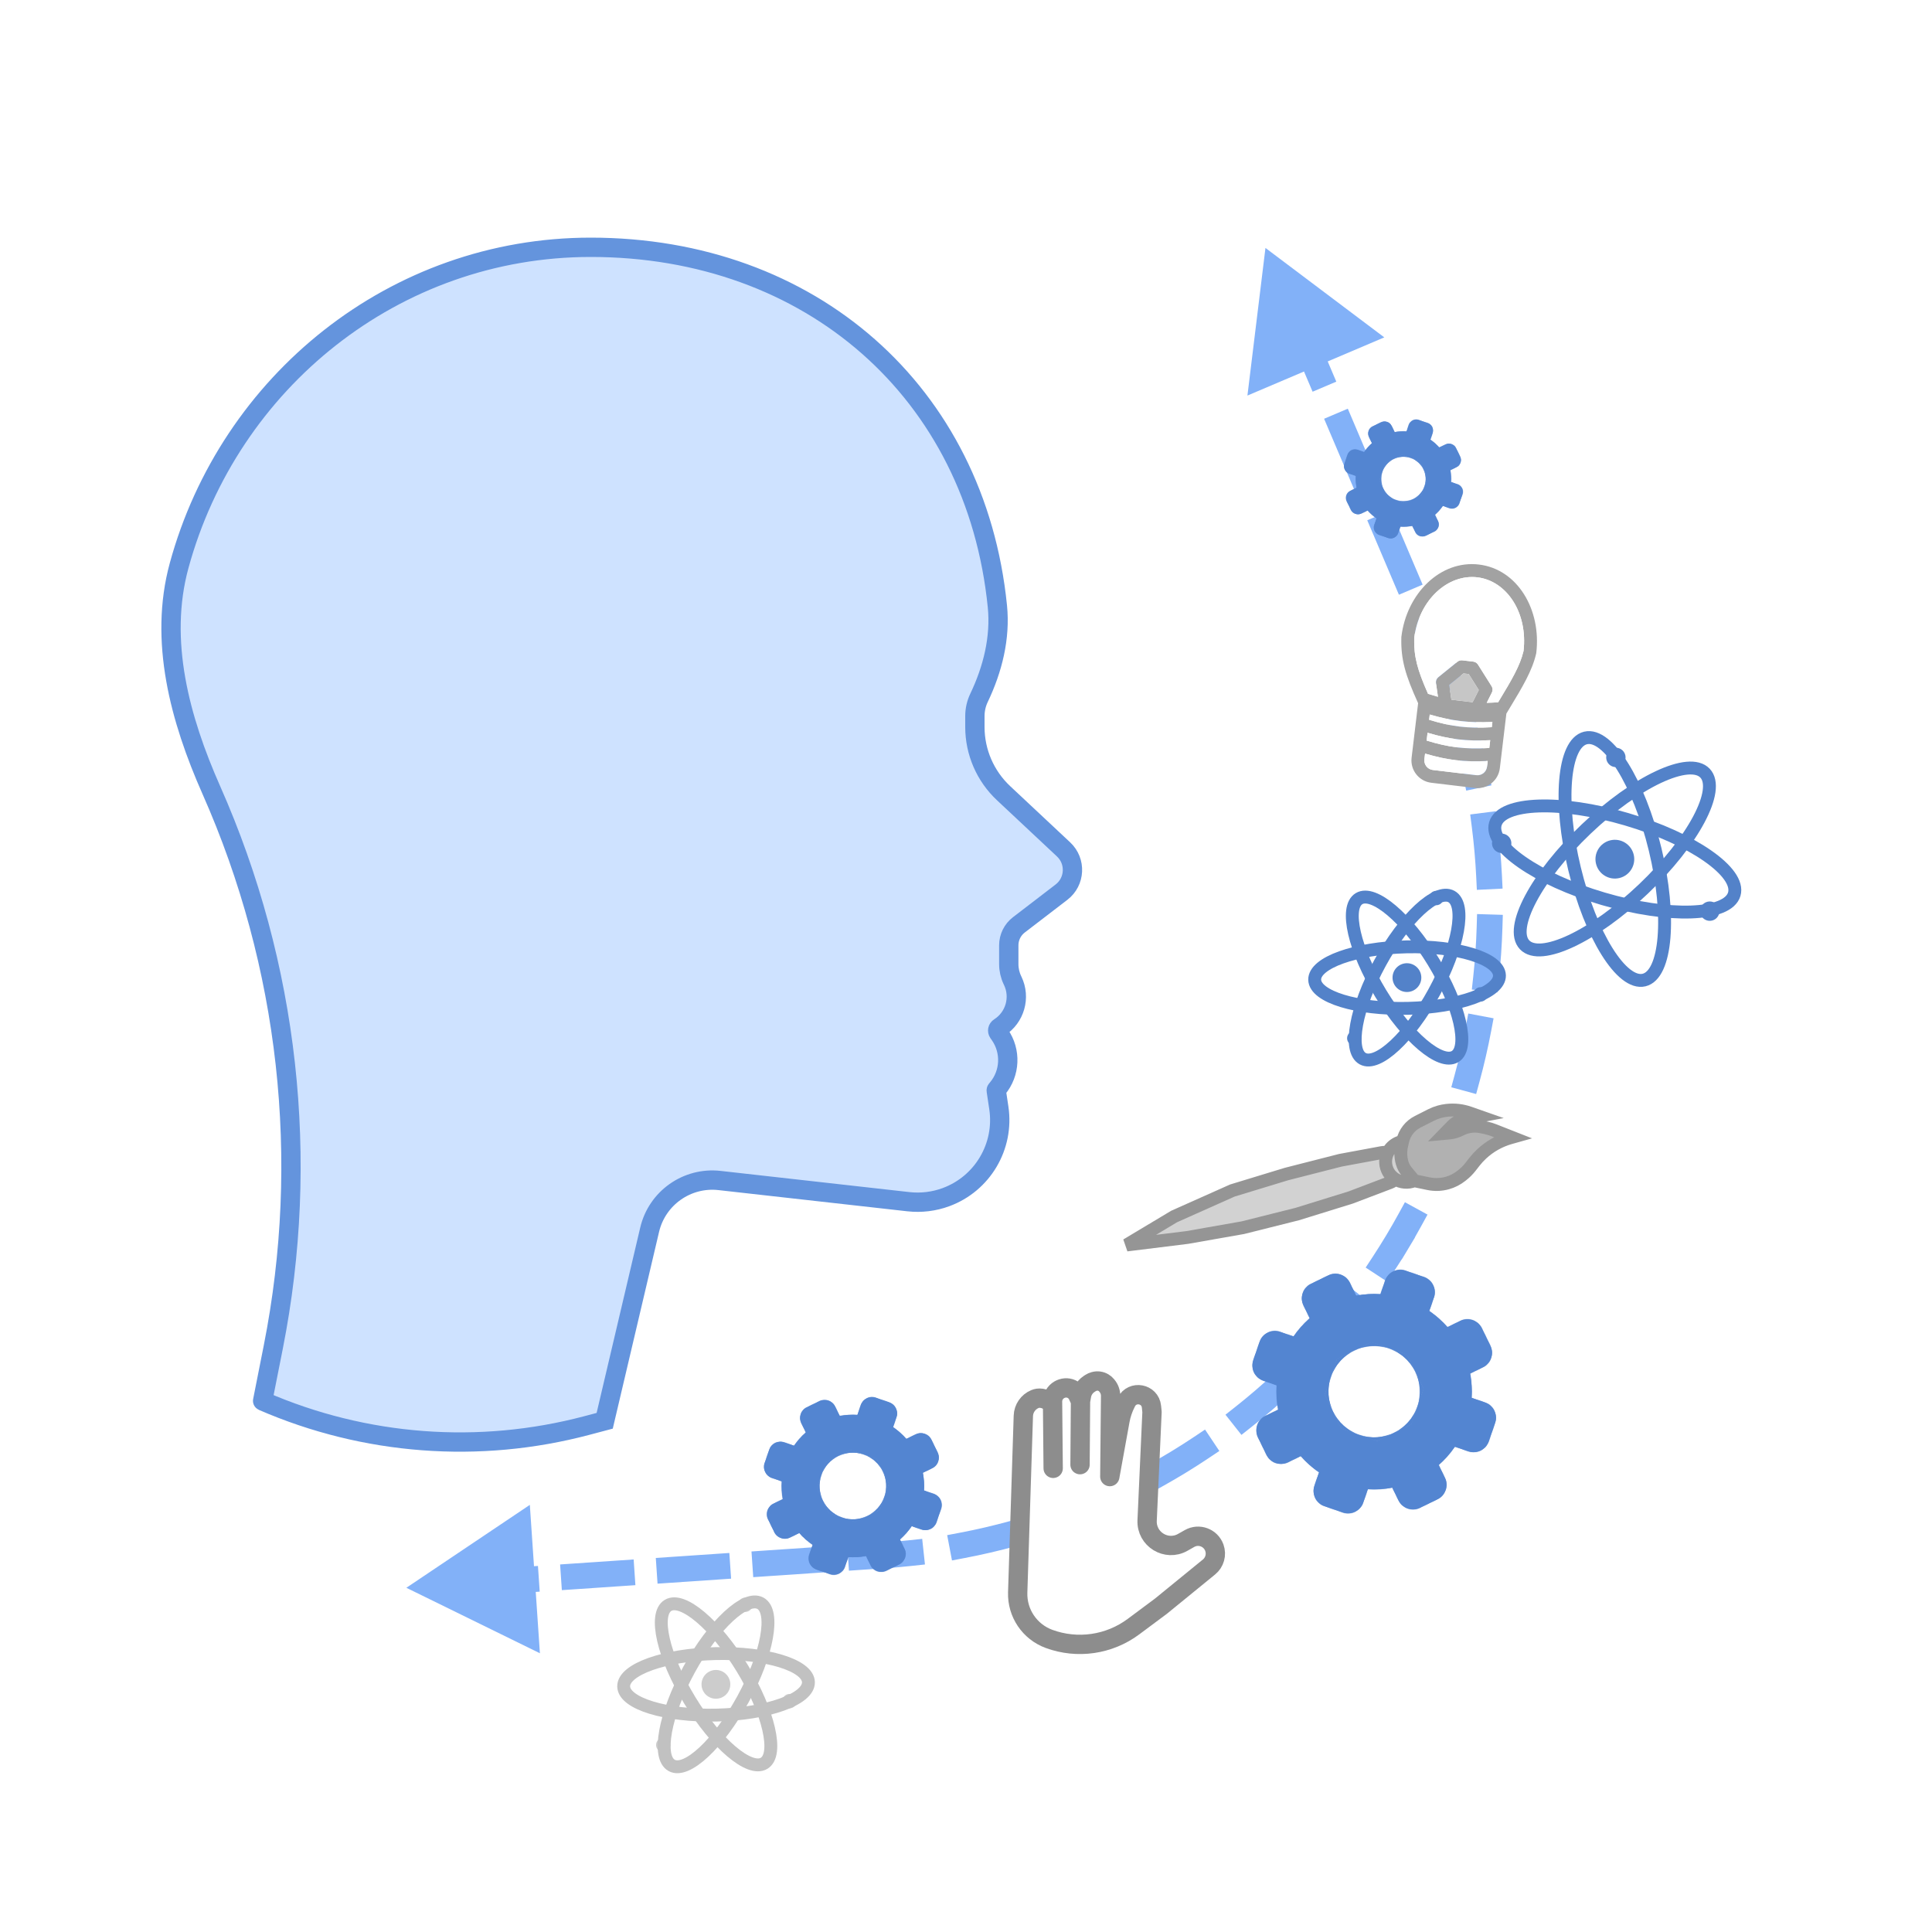 <svg width="3000" height="3000" viewBox="0 0 3000 3000" fill="none" xmlns="http://www.w3.org/2000/svg">
<rect width="3000" height="3000" fill="white"/>
<path d="M917.278 384C612.565 384 355.844 593.236 278.114 878.311C246.337 994.852 279.271 1116.47 328.19 1226.92C448.469 1498.48 482.041 1800.54 424.328 2091.89L407.811 2175.26C407.794 2175.35 407.84 2175.44 407.923 2175.48C566.611 2244.47 743.938 2257.88 911.199 2213.55L938.964 2206.19L1008.76 1909.54C1020.35 1860.26 1066.94 1827.42 1117.25 1833.07L1410.59 1865.99C1430.25 1868.19 1450.15 1865.8 1468.72 1858.99C1525.59 1838.14 1559.97 1780.17 1550.97 1720.27L1546.94 1693.37C1546.87 1692.91 1547 1692.45 1547.29 1692.1L1548.82 1690.28C1568.78 1666.45 1570.29 1632.2 1552.49 1606.72L1550.22 1603.46C1548.37 1600.82 1549.1 1597.16 1551.83 1595.43C1576.11 1580.02 1585 1548.87 1572.53 1522.96L1572.13 1522.13C1568.37 1514.32 1566.42 1505.76 1566.42 1497.09V1467.86C1566.42 1455.42 1572.2 1443.7 1582.07 1436.13L1648.28 1385.33C1669.61 1368.97 1671.16 1337.38 1651.55 1319L1558.34 1231.67C1529.93 1205.04 1513.8 1167.84 1513.8 1128.91V1111.98C1513.8 1102.14 1516 1092.42 1520.24 1083.54C1541.43 1039.14 1553.65 990.391 1548.73 941.439C1515.32 608.955 1258.62 384 917.278 384Z" fill="#CEE2FF" stroke="#6494DD" stroke-width="30"/>
<path d="M631 2465.5L838.355 2567.17L822.728 2336.76L631 2465.5ZM1965 385L1937 614.236L2149.52 523.869L1965 385ZM2152.64 1917.98L2142.35 1935.13L2176.65 1955.71L2186.94 1938.56L2152.64 1917.98ZM2233.08 1015.48L2214.68 1023.3L2233.08 1015.48ZM1373.96 2415.11L1375.32 2435.06L1373.96 2415.11ZM2186.94 1938.56L2197.23 1921.41L2162.93 1900.83L2152.64 1917.98L2186.94 1938.56ZM669.501 2482.93L689.456 2481.58L686.749 2441.67L666.795 2443.03L669.501 2482.93ZM741.091 2437.99L721.137 2439.34L723.844 2479.25L743.798 2477.9L741.091 2437.99ZM818.094 2472.86L838.048 2471.5L835.341 2431.59L815.387 2432.95L818.094 2472.86ZM889.684 2427.91L869.729 2429.26L872.436 2469.17L892.39 2467.82L889.684 2427.91ZM966.686 2462.78L986.641 2461.43L983.934 2421.52L963.98 2422.87L966.686 2462.78ZM1038.28 2417.83L1018.32 2419.18L1021.03 2459.09L1040.98 2457.74L1038.28 2417.83ZM1115.28 2452.7L1135.23 2451.35L1132.53 2411.44L1112.57 2412.79L1115.28 2452.7ZM1186.87 2407.75L1166.91 2409.11L1169.62 2449.01L1189.58 2447.66L1186.87 2407.75ZM1263.87 2442.62L1283.83 2441.27L1281.12 2401.36L1261.16 2402.71L1263.87 2442.62ZM1335.46 2397.68L1315.51 2399.03L1318.21 2438.94L1338.17 2437.58L1335.46 2397.68ZM1416.38 2431.45L1436.27 2429.3L1431.96 2389.53L1412.08 2391.68L1416.38 2431.45ZM1490.41 2380.02L1470.76 2383.76L1478.24 2423.05L1497.88 2419.31L1490.41 2380.02ZM1578.17 2400.68L1597.45 2395.38L1586.85 2356.81L1567.56 2362.11L1578.17 2400.68ZM1643.03 2338.07L1624.23 2344.9L1637.89 2382.49L1656.69 2375.66L1643.03 2338.07ZM1732.95 2344.43L1751.14 2336.12L1734.51 2299.74L1716.32 2308.06L1732.95 2344.43ZM1786.98 2272.27L1769.51 2282.01L1789 2316.94L1806.47 2307.2L1786.98 2272.27ZM1876.76 2264.19L1893.39 2253.08L1871.17 2219.82L1854.54 2230.93L1876.76 2264.19ZM1918.58 2184.33L1902.89 2196.73L1927.71 2228.1L1943.39 2215.7L1918.58 2184.33ZM2005.92 2162.02L2020.57 2148.4L1993.31 2119.11L1978.67 2132.74L2005.92 2162.02ZM2034.44 2076.5L2020.94 2091.26L2050.45 2118.26L2063.95 2103.5L2034.44 2076.5ZM2117.1 2040.51L2129.38 2024.72L2097.79 2000.18L2085.52 2015.97L2117.1 2040.51ZM2131.57 1951.54L2120.6 1968.26L2154.05 1990.2L2165.02 1973.48L2131.57 1951.54ZM2207.03 1903.55L2216.64 1886.01L2181.56 1866.79L2171.95 1884.33L2207.03 1903.55ZM2206.52 1814.91L2198.31 1833.15L2234.79 1849.56L2242.99 1831.32L2206.52 1814.91ZM2273.19 1756.48L2279.93 1737.65L2242.28 1724.16L2235.53 1742.99L2273.19 1756.48ZM2258.81 1669.01L2253.56 1688.31L2292.16 1698.81L2297.41 1679.51L2258.81 1669.01ZM2315.51 1600.87L2319.23 1581.22L2279.92 1573.78L2276.2 1593.43L2315.51 1600.87ZM2287.62 1516.72L2285.45 1536.6L2325.22 1540.93L2327.39 1521.05L2287.62 1516.72ZM2332.97 1440.55L2333.57 1420.56L2293.58 1419.36L2292.98 1439.35L2332.97 1440.55ZM2292.27 1361.8L2293.24 1381.77L2333.19 1379.83L2332.22 1359.86L2292.27 1361.8ZM2325.14 1279.47L2322.61 1259.64L2282.93 1264.7L2285.47 1284.54L2325.14 1279.47ZM2272.62 1208.06L2276.71 1227.64L2315.87 1219.47L2311.78 1199.89L2272.62 1208.06ZM2292.21 1121.6L2286.6 1102.4L2248.2 1113.62L2253.81 1132.82L2292.21 1121.6ZM2229.15 1059.3L2236.25 1077.99L2273.65 1063.8L2266.55 1045.1L2229.15 1059.3ZM2234.73 968.245L2226.9 949.84L2190.09 965.492L2197.92 983.897L2234.73 968.245ZM2164.41 905.087L2172.24 923.493L2209.05 907.841L2201.22 889.435L2164.41 905.087ZM2167.71 810.626L2159.88 792.221L2123.07 807.873L2130.9 826.278L2167.71 810.626ZM2097.39 747.468L2105.22 765.874L2142.03 750.222L2134.2 731.816L2097.39 747.468ZM2100.69 653.007L2092.86 634.602L2056.05 650.254L2063.88 668.659L2100.69 653.007ZM2030.37 589.85L2038.2 608.255L2075.01 592.603L2067.18 574.198L2030.37 589.85ZM2033.67 495.388L2025.84 476.983L1989.03 492.635L1996.86 511.04L2033.67 495.388ZM1963.35 432.231L1971.18 450.636L2007.99 434.984L2000.16 416.579L1963.35 432.231ZM743.798 2477.9L818.094 2472.86L815.387 2432.95L741.091 2437.99L743.798 2477.9ZM892.39 2467.82L966.686 2462.78L963.98 2422.87L889.684 2427.91L892.39 2467.82ZM1040.98 2457.74L1115.28 2452.7L1112.57 2412.79L1038.28 2417.83L1040.98 2457.74ZM1189.58 2447.66L1263.87 2442.62L1261.16 2402.71L1186.87 2407.75L1189.58 2447.66ZM1338.17 2437.58L1375.32 2435.06L1372.61 2395.16L1335.46 2397.68L1338.17 2437.58ZM1375.32 2435.06C1389.06 2434.13 1402.75 2432.93 1416.38 2431.45L1412.08 2391.68C1398.98 2393.1 1385.82 2394.26 1372.61 2395.16L1375.32 2435.06ZM1497.88 2419.31C1524.97 2414.16 1551.75 2407.94 1578.17 2400.68L1567.56 2362.11C1542.18 2369.09 1516.44 2375.07 1490.41 2380.02L1497.88 2419.31ZM1656.69 2375.66C1682.55 2366.26 1707.99 2355.84 1732.95 2344.43L1716.32 2308.06C1692.34 2319.02 1667.89 2329.03 1643.03 2338.07L1656.69 2375.66ZM1806.47 2307.2C1830.46 2293.81 1853.92 2279.46 1876.76 2264.19L1854.54 2230.93C1832.58 2245.61 1810.04 2259.4 1786.98 2272.27L1806.47 2307.2ZM1943.39 2215.7C1964.91 2198.67 1985.78 2180.77 2005.92 2162.02L1978.67 2132.74C1959.31 2150.76 1939.26 2167.96 1918.58 2184.33L1943.39 2215.7ZM2063.95 2103.5C2082.44 2083.29 2100.18 2062.28 2117.1 2040.51L2085.52 2015.97C2069.26 2036.89 2052.21 2057.08 2034.44 2076.5L2063.95 2103.5ZM2165.02 1973.48C2172.54 1962.02 2179.85 1950.38 2186.94 1938.56L2152.64 1917.98C2145.82 1929.33 2138.8 1940.52 2131.57 1951.54L2165.02 1973.48ZM2186.94 1938.56C2193.88 1927 2200.57 1915.32 2207.03 1903.55L2171.95 1884.33C2165.75 1895.64 2159.31 1906.86 2152.64 1917.98L2186.94 1938.56ZM2242.99 1831.32C2254.07 1806.71 2264.14 1781.74 2273.19 1756.48L2235.53 1742.99C2226.83 1767.26 2217.16 1791.25 2206.52 1814.91L2242.99 1831.32ZM2297.41 1679.51C2304.48 1653.5 2310.51 1627.27 2315.51 1600.87L2276.2 1593.43C2271.4 1618.81 2265.6 1644.02 2258.81 1669.01L2297.41 1679.51ZM2327.39 1521.05C2330.3 1494.3 2332.16 1467.45 2332.97 1440.55L2292.98 1439.35C2292.21 1465.2 2290.42 1491.01 2287.62 1516.72L2327.39 1521.05ZM2332.22 1359.86C2330.92 1333.02 2328.56 1306.2 2325.14 1279.47L2285.47 1284.54C2288.75 1310.23 2291.01 1336 2292.27 1361.8L2332.22 1359.86ZM2311.78 1199.89C2306.3 1173.63 2299.78 1147.51 2292.21 1121.6L2253.81 1132.82C2261.09 1157.72 2267.36 1182.82 2272.62 1208.06L2311.78 1199.89ZM2266.55 1045.1C2261.79 1032.55 2256.76 1020.06 2251.49 1007.65L2214.68 1023.3C2219.75 1035.23 2224.57 1047.23 2229.15 1059.3L2266.55 1045.1ZM2251.49 1007.65L2234.73 968.245L2197.92 983.897L2214.68 1023.3L2251.49 1007.65ZM2201.22 889.435L2167.71 810.626L2130.9 826.278L2164.41 905.087L2201.22 889.435ZM2134.2 731.816L2100.69 653.007L2063.88 668.659L2097.39 747.468L2134.2 731.816ZM2067.18 574.198L2033.67 495.388L1996.86 511.04L2030.37 589.85L2067.18 574.198Z" fill="#82B1F8"/>
<path d="M2184.43 1819.32L2196.18 1833.42C2186.2 1837.52 2175.24 1836.28 2166.66 1830.97C2161.31 1827.66 2156.89 1822.76 2154.23 1816.59C2150.38 1807.67 2150.91 1798.01 2154.81 1789.94C2158.31 1782.71 2164.52 1776.75 2172.72 1773.76L2178.09 1771.8L2176.51 1778.78C2174.51 1787.62 2174.75 1796.81 2177.19 1805.53C2178.6 1810.59 2181.07 1815.28 2184.43 1819.32Z" fill="#D2D2D2"/>
<path d="M1929.83 1906.37L1843.72 1921.53L1749.39 1933.21L1823.15 1888.99L1913.65 1848.63L1997.66 1823.03L2081.21 1801.69L2145.27 1789.81C2148.52 1789.21 2151.75 1789.28 2154.81 1789.94C2150.91 1798.01 2150.38 1807.67 2154.23 1816.59C2156.89 1822.76 2161.31 1827.66 2166.66 1830.97C2164.34 1833.25 2161.52 1835.09 2158.29 1836.31L2097.38 1859.44L2014.25 1885.2L1929.83 1906.37Z" fill="#D2D2D2"/>
<path d="M2196.18 1833.42L2184.43 1819.32C2181.07 1815.28 2178.6 1810.59 2177.19 1805.53C2174.75 1796.81 2174.51 1787.62 2176.51 1778.78L2178.09 1771.8C2181.02 1758.85 2189.59 1747.87 2201.45 1741.86L2222.09 1731.4C2226.22 1729.31 2230.54 1727.63 2234.99 1726.38C2238.71 1725.34 2242.51 1724.6 2246.36 1724.18L2247.03 1724.11C2258.74 1722.82 2270.59 1724.18 2281.71 1728.07L2296.51 1733.26L2276.05 1737.13C2272.49 1737.81 2269.03 1738.95 2265.77 1740.54C2261.55 1742.6 2257.71 1745.38 2254.43 1748.74L2243.52 1759.95L2250.28 1759.32C2256.48 1758.75 2262.52 1756.98 2268.05 1754.12C2270.97 1752.61 2274.05 1751.4 2277.21 1750.51C2284.84 1748.37 2292.88 1748.15 2300.62 1749.86L2308.06 1751.5C2312.11 1752.39 2316.08 1753.61 2319.94 1755.13L2347.66 1766.05L2345.44 1766.67C2328.73 1771.35 2313.39 1779.97 2300.72 1791.81C2296.59 1795.67 2292.77 1799.84 2289.29 1804.29L2283.26 1812.03C2279.67 1816.62 2275.54 1820.78 2270.97 1824.4L2269.08 1825.91C2262.64 1831.01 2255.26 1834.78 2247.35 1837C2237.81 1839.67 2227.77 1840.01 2218.08 1837.99L2196.18 1833.42Z" fill="#B1B1B1"/>
<path d="M2196.18 1833.42L2184.43 1819.32C2181.07 1815.28 2178.6 1810.59 2177.19 1805.53C2174.75 1796.81 2174.51 1787.62 2176.51 1778.78L2178.09 1771.8M2196.18 1833.42L2218.08 1837.99C2227.77 1840.01 2237.81 1839.67 2247.35 1837C2255.26 1834.78 2262.64 1831.01 2269.08 1825.91L2270.97 1824.4C2275.54 1820.78 2279.67 1816.62 2283.26 1812.03L2289.29 1804.29C2292.77 1799.84 2296.59 1795.67 2300.72 1791.81C2313.39 1779.97 2328.73 1771.35 2345.44 1766.67L2347.66 1766.05L2319.94 1755.13C2316.08 1753.61 2312.11 1752.39 2308.06 1751.5L2300.62 1749.86C2292.88 1748.15 2284.84 1748.37 2277.21 1750.51C2274.05 1751.4 2270.97 1752.61 2268.05 1754.12C2262.52 1756.98 2256.48 1758.75 2250.28 1759.32L2243.52 1759.95L2254.43 1748.74C2257.71 1745.38 2261.55 1742.6 2265.77 1740.54C2269.03 1738.95 2272.49 1737.81 2276.05 1737.13L2296.51 1733.26L2281.71 1728.07C2270.59 1724.18 2258.74 1722.82 2247.03 1724.11L2246.36 1724.18C2242.51 1724.6 2238.71 1725.34 2234.99 1726.38C2230.54 1727.63 2226.22 1729.31 2222.09 1731.4L2201.45 1741.86C2189.59 1747.87 2181.02 1758.85 2178.09 1771.8M2196.18 1833.42C2186.2 1837.52 2175.24 1836.28 2166.66 1830.97M2178.09 1771.8L2172.72 1773.76C2164.52 1776.75 2158.31 1782.71 2154.81 1789.94M2166.66 1830.97C2164.34 1833.25 2161.52 1835.09 2158.29 1836.31L2097.38 1859.44L2014.25 1885.2L1929.83 1906.37L1843.72 1921.53L1749.39 1933.21L1823.15 1888.99L1913.65 1848.63L1997.66 1823.03L2081.21 1801.69L2145.27 1789.81C2148.52 1789.21 2151.75 1789.28 2154.81 1789.94M2166.66 1830.97C2161.31 1827.66 2156.89 1822.76 2154.23 1816.59C2150.38 1807.67 2150.91 1798.01 2154.81 1789.94" stroke="#959595" stroke-width="20"/>
<mask id="path-5-inside-1_197_417" fill="white">
<path fill-rule="evenodd" clip-rule="evenodd" d="M1282.3 2270.12L1320.92 2251.3L1361.54 2265.3L1380.37 2303.92L1366.37 2344.54L1327.75 2363.37L1307.43 2356.37C1334.47 2365.68 1363.93 2351.32 1373.25 2324.29C1382.56 2297.26 1368.2 2267.79 1341.17 2258.47C1314.14 2249.16 1284.67 2263.52 1275.35 2290.55C1266.04 2317.59 1280.4 2347.05 1307.43 2356.37L1287.12 2349.37L1268.3 2310.75L1282.3 2270.12Z"/>
<path fill-rule="evenodd" clip-rule="evenodd" d="M1336.7 2181.69C1339.99 2172.16 1350.38 2167.1 1359.91 2170.38L1380.68 2177.54C1390.21 2180.83 1395.27 2191.21 1391.99 2200.74L1386.71 2216.05C1394.42 2221.32 1401.34 2227.47 1407.37 2234.34L1421.92 2227.24C1430.98 2222.82 1441.91 2226.59 1446.33 2235.65L1455.95 2255.4C1460.37 2264.46 1456.61 2275.39 1447.54 2279.8L1433.02 2286.88C1434.72 2295.87 1435.33 2305.12 1434.73 2314.45L1449.97 2319.71C1459.5 2322.99 1464.57 2333.38 1461.28 2342.91L1454.13 2363.68C1450.84 2373.21 1440.45 2378.28 1430.92 2374.99L1415.72 2369.75C1410.45 2377.5 1404.27 2384.44 1397.39 2390.49L1404.43 2404.93C1408.84 2413.99 1405.08 2424.91 1396.02 2429.33L1376.26 2438.96C1367.2 2443.37 1356.28 2439.61 1351.86 2430.55L1344.84 2416.14C1335.82 2417.85 1326.54 2418.45 1317.18 2417.84L1311.96 2432.98C1308.68 2442.51 1298.29 2447.57 1288.76 2444.29L1267.98 2437.13C1258.45 2433.84 1253.39 2423.45 1256.67 2413.92L1261.89 2398.79C1254.14 2393.5 1247.19 2387.31 1241.15 2380.41L1226.74 2387.43C1217.68 2391.84 1206.75 2388.08 1202.34 2379.02L1192.71 2359.27C1188.29 2350.21 1192.06 2339.28 1201.12 2334.86L1215.56 2327.83C1213.86 2318.82 1213.27 2309.55 1213.89 2300.2L1198.69 2294.96C1189.16 2291.68 1184.1 2281.29 1187.38 2271.76L1194.54 2250.99C1197.82 2241.46 1208.21 2236.39 1217.74 2239.68L1232.99 2244.93C1238.26 2237.21 1244.44 2230.29 1251.32 2224.27L1244.24 2209.74C1239.82 2200.68 1243.59 2189.76 1252.65 2185.34L1272.4 2175.71C1281.46 2171.3 1292.39 2175.06 1296.8 2184.12L1303.9 2198.68C1312.87 2196.99 1322.11 2196.4 1331.43 2197L1336.7 2181.69ZM1287.12 2349.37L1268.3 2310.75L1282.3 2270.12L1320.92 2251.3L1361.54 2265.3L1380.37 2303.92L1366.37 2344.54L1327.75 2363.37L1307.43 2356.37L1287.12 2349.37Z"/>
</mask>
<path fill-rule="evenodd" clip-rule="evenodd" d="M1282.3 2270.12L1320.92 2251.3L1361.54 2265.3L1380.37 2303.92L1366.37 2344.54L1327.75 2363.37L1307.43 2356.37C1334.47 2365.68 1363.93 2351.32 1373.25 2324.29C1382.56 2297.26 1368.2 2267.79 1341.17 2258.47C1314.14 2249.16 1284.67 2263.52 1275.35 2290.55C1266.04 2317.59 1280.4 2347.05 1307.43 2356.37L1287.12 2349.37L1268.3 2310.75L1282.3 2270.12Z" fill="#5385D1"/>
<path fill-rule="evenodd" clip-rule="evenodd" d="M1336.7 2181.69C1339.99 2172.16 1350.38 2167.1 1359.91 2170.38L1380.68 2177.54C1390.21 2180.83 1395.27 2191.21 1391.99 2200.74L1386.71 2216.05C1394.42 2221.32 1401.34 2227.47 1407.37 2234.34L1421.92 2227.24C1430.98 2222.82 1441.91 2226.59 1446.33 2235.65L1455.95 2255.4C1460.37 2264.46 1456.61 2275.39 1447.54 2279.8L1433.02 2286.88C1434.72 2295.87 1435.33 2305.12 1434.73 2314.45L1449.97 2319.71C1459.5 2322.99 1464.57 2333.38 1461.28 2342.91L1454.13 2363.68C1450.84 2373.21 1440.45 2378.28 1430.92 2374.99L1415.72 2369.75C1410.45 2377.5 1404.27 2384.44 1397.39 2390.49L1404.43 2404.93C1408.84 2413.99 1405.08 2424.91 1396.02 2429.33L1376.26 2438.96C1367.2 2443.37 1356.28 2439.61 1351.86 2430.55L1344.84 2416.14C1335.82 2417.85 1326.54 2418.45 1317.18 2417.84L1311.96 2432.98C1308.68 2442.51 1298.29 2447.57 1288.76 2444.29L1267.98 2437.13C1258.45 2433.84 1253.39 2423.45 1256.67 2413.92L1261.89 2398.79C1254.14 2393.5 1247.19 2387.31 1241.15 2380.41L1226.74 2387.43C1217.68 2391.84 1206.75 2388.08 1202.34 2379.02L1192.71 2359.27C1188.29 2350.21 1192.06 2339.28 1201.12 2334.86L1215.56 2327.83C1213.86 2318.82 1213.27 2309.55 1213.89 2300.2L1198.69 2294.96C1189.16 2291.68 1184.1 2281.29 1187.38 2271.76L1194.54 2250.99C1197.82 2241.46 1208.21 2236.39 1217.74 2239.68L1232.99 2244.93C1238.26 2237.21 1244.44 2230.29 1251.32 2224.27L1244.24 2209.74C1239.82 2200.68 1243.59 2189.76 1252.65 2185.34L1272.4 2175.71C1281.46 2171.3 1292.39 2175.06 1296.8 2184.12L1303.9 2198.68C1312.87 2196.99 1322.11 2196.4 1331.43 2197L1336.7 2181.69ZM1287.12 2349.37L1268.3 2310.75L1282.3 2270.12L1320.92 2251.3L1361.54 2265.3L1380.37 2303.92L1366.37 2344.54L1327.75 2363.37L1307.43 2356.37L1287.12 2349.37Z" fill="#5385D1"/>
<path d="M1307.43 2356.37L1313.14 2339.82L1307.43 2356.37ZM1268.3 2310.75L1251.75 2305.05L1249.39 2311.9L1252.57 2318.41L1268.3 2310.75ZM1274.09 2363.39L1281.42 2365.91L1292.82 2332.82L1285.49 2330.3L1274.09 2363.39ZM1302.85 2341.7L1284.03 2303.08L1252.57 2318.41L1271.39 2357.04L1302.85 2341.7ZM1271.39 2357.04L1274.79 2364.01L1306.25 2348.67L1302.85 2341.7L1271.39 2357.04ZM1301.73 2372.91L1322.04 2379.91L1333.45 2346.82L1313.14 2339.82L1301.73 2372.91ZM1320.08 2347.64L1313.11 2351.04L1328.44 2382.5L1335.41 2379.1L1320.08 2347.64ZM1281.42 2365.91L1301.73 2372.91L1313.14 2339.82L1292.82 2332.82L1281.42 2365.91ZM1281.42 2365.91L1322.04 2379.91L1333.45 2346.82L1292.82 2332.82L1281.42 2365.91ZM1322.04 2379.91L1329.37 2382.44L1340.78 2349.35L1333.45 2346.82L1322.04 2379.91ZM1380.39 2357.58L1382.91 2350.24L1349.82 2338.84L1347.3 2346.17L1380.39 2357.58ZM1358.7 2328.81L1320.08 2347.64L1335.41 2379.1L1374.04 2360.27L1358.7 2328.81ZM1374.04 2360.27L1381.01 2356.88L1365.67 2325.41L1358.7 2328.81L1374.04 2360.27ZM1399.5 2303.22L1396.1 2296.25L1364.64 2311.59L1368.03 2318.56L1399.5 2303.22ZM1363.82 2298.22L1349.82 2338.84L1382.91 2350.24L1396.91 2309.62L1363.82 2298.22ZM1366.35 2290.89L1363.82 2298.22L1396.91 2309.62L1399.44 2302.29L1366.35 2290.89ZM1374.57 2251.28L1367.24 2248.75L1355.84 2281.84L1363.17 2284.37L1374.57 2251.28ZM1345.81 2272.97L1364.64 2311.59L1396.1 2296.25L1377.27 2257.63L1345.81 2272.97ZM1342.41 2265.99L1345.81 2272.97L1377.27 2257.63L1373.87 2250.66L1342.41 2265.99ZM1367.24 2248.75L1326.62 2234.75L1315.22 2267.84L1355.84 2281.84L1367.24 2248.75ZM1328.59 2267.03L1335.56 2263.63L1320.22 2232.17L1313.25 2235.57L1328.59 2267.03ZM1326.62 2234.75L1319.29 2232.23L1307.89 2265.32L1315.22 2267.84L1326.62 2234.75ZM1268.28 2257.09L1265.75 2264.42L1298.84 2275.83L1301.37 2268.49L1268.28 2257.09ZM1289.96 2285.86L1328.59 2267.03L1313.25 2235.57L1274.63 2254.39L1289.96 2285.86ZM1265.75 2264.42L1251.75 2305.05L1284.84 2316.45L1298.84 2275.83L1265.75 2264.42ZM1274.63 2254.39L1267.66 2257.79L1282.99 2289.25L1289.96 2285.86L1274.63 2254.39ZM1373.25 2324.29L1406.34 2335.69L1373.25 2324.29ZM1275.35 2290.55L1308.44 2301.96L1275.35 2290.55ZM1336.7 2181.69L1303.61 2170.29L1303.61 2170.29L1336.7 2181.69ZM1359.91 2170.38L1371.31 2137.29L1359.91 2170.38ZM1391.99 2200.74L1425.08 2212.15L1425.08 2212.15L1391.99 2200.74ZM1380.68 2177.54L1369.28 2210.63L1380.68 2177.54ZM1311.96 2432.98L1278.87 2421.57L1278.87 2421.57L1311.96 2432.98ZM1288.76 2444.29L1277.35 2477.38L1277.35 2477.38L1288.76 2444.29ZM1256.67 2413.92L1223.58 2402.52L1256.67 2413.92ZM1267.98 2437.13L1279.39 2404.04L1279.39 2404.04L1267.98 2437.13ZM1461.28 2342.91L1428.19 2331.5L1428.19 2331.5L1461.28 2342.91ZM1449.97 2319.71L1438.57 2352.8L1449.97 2319.71ZM1454.13 2363.68L1487.22 2375.09L1487.22 2375.09L1454.13 2363.68ZM1430.92 2374.99L1419.52 2408.08L1430.92 2374.99ZM1198.69 2294.96L1187.29 2328.05L1187.29 2328.05L1198.69 2294.96ZM1187.38 2271.76L1154.29 2260.36L1154.29 2260.36L1187.38 2271.76ZM1217.74 2239.68L1229.14 2206.59L1229.14 2206.59L1217.74 2239.68ZM1194.54 2250.99L1227.63 2262.39L1194.54 2250.99ZM1244.24 2209.74L1212.78 2225.08L1212.78 2225.08L1244.24 2209.74ZM1252.65 2185.34L1267.98 2216.8L1252.65 2185.34ZM1296.8 2184.12L1265.34 2199.46L1296.8 2184.12ZM1272.4 2175.71L1257.06 2144.25L1257.06 2144.25L1272.4 2175.71ZM1404.43 2404.93L1435.89 2389.59L1404.43 2404.93ZM1396.02 2429.33L1380.68 2397.87L1380.68 2397.87L1396.02 2429.33ZM1351.86 2430.55L1320.4 2445.88L1320.4 2445.88L1351.86 2430.55ZM1376.26 2438.96L1391.6 2470.42L1391.6 2470.42L1376.26 2438.96ZM1446.33 2235.65L1414.86 2250.98L1414.86 2250.98L1446.33 2235.65ZM1421.92 2227.24L1406.59 2195.78L1406.59 2195.78L1421.92 2227.24ZM1455.95 2255.4L1487.42 2240.07L1487.42 2240.07L1455.95 2255.4ZM1447.54 2279.8L1462.88 2311.27L1462.88 2311.27L1447.54 2279.8ZM1226.74 2387.43L1242.08 2418.89L1242.08 2418.89L1226.74 2387.43ZM1202.34 2379.02L1233.8 2363.68L1202.34 2379.02ZM1201.12 2334.86L1185.78 2303.4L1201.12 2334.86ZM1192.71 2359.27L1161.25 2374.6L1161.25 2374.6L1192.71 2359.27ZM1241.15 2380.41L1267.47 2357.34L1249.85 2337.23L1225.81 2348.94L1241.15 2380.41ZM1215.56 2327.83L1230.89 2359.29L1254.9 2347.58L1249.95 2321.34L1215.56 2327.83ZM1317.18 2417.84L1319.45 2382.91L1292.79 2381.18L1284.09 2406.44L1317.18 2417.84ZM1261.89 2398.79L1294.98 2410.19L1303.68 2384.93L1281.61 2369.88L1261.89 2398.79ZM1344.84 2416.14L1376.3 2400.8L1364.58 2376.76L1338.31 2381.75L1344.84 2416.14ZM1397.39 2390.49L1374.29 2364.19L1354.22 2381.81L1365.93 2405.82L1397.39 2390.49ZM1415.72 2369.75L1427.13 2336.66L1401.84 2327.95L1386.79 2350.05L1415.72 2369.75ZM1434.73 2314.45L1399.8 2312.21L1398.09 2338.85L1423.32 2347.54L1434.73 2314.45ZM1407.37 2234.34L1381.07 2257.43L1398.69 2277.5L1422.7 2265.8L1407.37 2234.34ZM1433.02 2286.88L1417.68 2255.42L1393.64 2267.14L1398.63 2293.41L1433.02 2286.88ZM1386.71 2216.05L1353.62 2204.65L1344.92 2229.91L1366.99 2244.97L1386.71 2216.05ZM1331.43 2197L1329.15 2231.93L1355.81 2233.67L1364.52 2208.41L1331.43 2197ZM1303.9 2198.68L1272.44 2214.01L1284.14 2238.02L1310.38 2233.07L1303.9 2198.68ZM1251.32 2224.27L1274.38 2250.59L1294.5 2232.97L1282.78 2208.93L1251.32 2224.27ZM1232.99 2244.93L1221.59 2278.02L1246.82 2286.72L1261.88 2264.68L1232.99 2244.93ZM1213.89 2300.2L1248.81 2302.5L1250.57 2275.82L1225.29 2267.11L1213.89 2300.2ZM1340.16 2312.89C1337.14 2321.64 1327.59 2326.3 1318.84 2323.28L1296.03 2389.46C1341.34 2405.07 1390.73 2381 1406.34 2335.69L1340.16 2312.89ZM1329.77 2291.56C1338.52 2294.58 1343.18 2304.13 1340.16 2312.89L1406.34 2335.69C1421.95 2290.38 1397.88 2241 1352.57 2225.38L1329.77 2291.56ZM1308.44 2301.96C1311.46 2293.2 1321.01 2288.55 1329.77 2291.56L1352.57 2225.38C1307.26 2209.77 1257.88 2233.84 1242.26 2279.15L1308.44 2301.96ZM1318.84 2323.28C1310.08 2320.26 1305.43 2310.71 1308.44 2301.96L1242.26 2279.15C1226.65 2324.46 1250.72 2373.85 1296.03 2389.46L1318.84 2323.28ZM1369.79 2193.09C1366.78 2201.84 1357.25 2206.49 1348.5 2203.47L1371.31 2137.29C1343.5 2127.71 1313.2 2142.48 1303.61 2170.29L1369.79 2193.09ZM1369.28 2210.63C1360.53 2207.62 1355.89 2198.09 1358.9 2189.34L1425.08 2212.15C1434.66 2184.34 1419.89 2154.03 1392.08 2144.45L1369.28 2210.63ZM1348.5 2203.47L1369.28 2210.63L1392.08 2144.45L1371.31 2137.29L1348.5 2203.47ZM1278.87 2421.57C1281.88 2412.83 1291.42 2408.18 1300.16 2411.2L1277.35 2477.38C1305.16 2486.96 1335.47 2472.18 1345.05 2444.38L1278.87 2421.57ZM1279.39 2404.04C1288.13 2407.05 1292.78 2416.58 1289.76 2425.33L1223.58 2402.52C1214 2430.33 1228.77 2460.63 1256.58 2470.22L1279.39 2404.04ZM1300.16 2411.2L1279.39 2404.04L1256.58 2470.22L1277.35 2477.38L1300.16 2411.2ZM1494.37 2354.31C1503.96 2326.51 1489.18 2296.2 1461.38 2286.62L1438.57 2352.8C1429.83 2349.78 1425.18 2340.25 1428.19 2331.5L1494.37 2354.31ZM1487.22 2375.09L1494.37 2354.31L1428.19 2331.5L1421.03 2352.28L1487.22 2375.09ZM1419.52 2408.08C1447.32 2417.66 1477.63 2402.89 1487.22 2375.09L1421.03 2352.28C1424.05 2343.53 1433.58 2338.89 1442.33 2341.9L1419.52 2408.08ZM1210.09 2261.87C1218.84 2264.89 1223.48 2274.42 1220.47 2283.16L1154.29 2260.36C1144.71 2288.16 1159.48 2318.47 1187.29 2328.05L1210.09 2261.87ZM1227.63 2262.39C1224.62 2271.13 1215.08 2275.78 1206.34 2272.77L1229.14 2206.59C1201.34 2197 1171.03 2211.78 1161.45 2239.58L1227.63 2262.39ZM1220.47 2283.16L1227.63 2262.39L1161.45 2239.58L1154.29 2260.36L1220.47 2283.16ZM1275.7 2194.41C1279.75 2202.72 1276.3 2212.75 1267.98 2216.8L1237.31 2153.88C1210.88 2166.76 1199.89 2198.64 1212.78 2225.08L1275.7 2194.41ZM1287.73 2207.17C1279.42 2211.23 1269.39 2207.77 1265.34 2199.46L1328.26 2168.79C1315.38 2142.35 1283.5 2131.36 1257.06 2144.25L1287.73 2207.17ZM1267.98 2216.8L1287.73 2207.17L1257.06 2144.25L1237.31 2153.88L1267.98 2216.8ZM1372.96 2420.26C1368.91 2411.95 1372.37 2401.92 1380.68 2397.87L1411.35 2460.79C1437.79 2447.9 1448.77 2416.03 1435.89 2389.59L1372.96 2420.26ZM1360.93 2407.49C1369.24 2403.44 1379.27 2406.9 1383.32 2415.21L1320.4 2445.88C1333.29 2472.32 1365.16 2483.3 1391.6 2470.42L1360.93 2407.49ZM1380.68 2397.87L1360.93 2407.49L1391.6 2470.42L1411.35 2460.79L1380.68 2397.87ZM1477.79 2220.31C1464.9 2193.88 1433.02 2182.89 1406.59 2195.78L1437.26 2258.7C1428.94 2262.75 1418.92 2259.3 1414.86 2250.98L1477.79 2220.31ZM1487.42 2240.07L1477.79 2220.31L1414.86 2250.98L1424.49 2270.74L1487.42 2240.07ZM1462.88 2311.27C1489.32 2298.38 1500.3 2266.5 1487.42 2240.07L1424.49 2270.74C1420.44 2262.42 1423.89 2252.4 1432.21 2248.34L1462.88 2311.27ZM1211.41 2355.97C1219.72 2351.91 1229.75 2355.37 1233.8 2363.68L1170.88 2394.35C1183.76 2420.79 1215.64 2431.78 1242.08 2418.89L1211.41 2355.97ZM1224.17 2343.93C1228.22 2352.25 1224.77 2362.27 1216.46 2366.33L1185.78 2303.4C1159.35 2316.29 1148.36 2348.17 1161.25 2374.6L1224.17 2343.93ZM1233.8 2363.68L1224.17 2343.93L1161.25 2374.6L1170.88 2394.35L1233.8 2363.68ZM1225.81 2348.94L1211.41 2355.97L1242.08 2418.89L1256.48 2411.87L1225.81 2348.94ZM1216.46 2366.33L1230.89 2359.29L1200.22 2296.36L1185.78 2303.4L1216.46 2366.33ZM1214.82 2403.47C1222.78 2412.56 1231.94 2420.73 1242.16 2427.7L1281.61 2369.88C1276.34 2366.28 1271.6 2362.06 1267.47 2357.34L1214.82 2403.47ZM1228.8 2387.39L1223.58 2402.52L1289.76 2425.33L1294.98 2410.19L1228.8 2387.39ZM1345.05 2444.38L1350.27 2429.24L1284.09 2406.44L1278.87 2421.57L1345.05 2444.38ZM1338.31 2381.75C1332.15 2382.92 1325.82 2383.33 1319.45 2382.91L1314.9 2452.77C1327.25 2453.57 1339.5 2452.78 1351.37 2450.52L1338.31 2381.75ZM1313.38 2431.47L1320.4 2445.88L1383.32 2415.21L1376.3 2400.8L1313.38 2431.47ZM1435.89 2389.59L1428.85 2375.15L1365.93 2405.82L1372.96 2420.26L1435.89 2389.59ZM1420.48 2416.78C1429.55 2408.82 1437.7 2399.67 1444.65 2389.45L1386.79 2350.05C1383.2 2355.33 1378.99 2360.06 1374.29 2364.19L1420.48 2416.78ZM1404.32 2402.84L1419.52 2408.08L1442.33 2341.9L1427.13 2336.66L1404.32 2402.84ZM1461.38 2286.62L1446.13 2281.36L1423.32 2347.54L1438.57 2352.8L1461.38 2286.62ZM1406.59 2195.78L1392.03 2202.87L1422.7 2265.8L1437.26 2258.7L1406.59 2195.78ZM1469.66 2316.7C1470.45 2304.39 1469.65 2292.19 1467.4 2280.36L1398.63 2293.41C1399.8 2299.55 1400.21 2305.86 1399.8 2312.21L1469.66 2316.7ZM1448.35 2318.35L1462.88 2311.27L1432.21 2248.34L1417.68 2255.42L1448.35 2318.35ZM1358.9 2189.34L1353.62 2204.65L1419.8 2227.46L1425.08 2212.15L1358.9 2189.34ZM1364.52 2208.41L1369.79 2193.09L1303.61 2170.29L1298.34 2185.6L1364.52 2208.41ZM1433.66 2211.24C1425.73 2202.2 1416.61 2194.08 1406.44 2187.14L1366.99 2244.97C1372.24 2248.55 1376.95 2252.75 1381.07 2257.43L1433.66 2211.24ZM1333.7 2162.08C1321.41 2161.28 1309.23 2162.06 1297.41 2164.29L1310.38 2233.07C1316.51 2231.92 1322.81 2231.52 1329.15 2231.93L1333.7 2162.08ZM1335.36 2183.34L1328.26 2168.79L1265.34 2199.46L1272.44 2214.01L1335.36 2183.34ZM1212.78 2225.08L1219.86 2239.6L1282.78 2208.93L1275.7 2194.41L1212.78 2225.08ZM1228.25 2197.94C1219.2 2205.88 1211.05 2215 1204.09 2225.18L1261.88 2264.68C1265.48 2259.43 1269.68 2254.71 1274.38 2250.59L1228.25 2197.94ZM1244.39 2211.84L1229.14 2206.59L1206.34 2272.77L1221.59 2278.02L1244.39 2211.84ZM1187.29 2328.05L1202.49 2333.29L1225.29 2267.11L1210.09 2261.87L1187.29 2328.05ZM1178.97 2297.89C1178.15 2310.23 1178.93 2322.45 1181.17 2334.31L1249.95 2321.34C1248.79 2315.19 1248.39 2308.87 1248.81 2302.5L1178.97 2297.89Z" fill="#5385D1" mask="url(#path-5-inside-1_197_417)"/>
<mask id="path-7-inside-2_197_417" fill="white">
<path fill-rule="evenodd" clip-rule="evenodd" d="M2151.18 718.856L2177.01 706.267L2204.17 715.628L2216.76 741.457L2207.4 768.622L2181.57 781.211L2167.99 776.531C2186.07 782.76 2205.77 773.156 2212 755.078C2218.23 737 2208.63 717.295 2190.55 711.065C2172.47 704.836 2152.77 714.44 2146.54 732.518C2140.31 750.596 2149.91 770.301 2167.99 776.531L2154.41 771.85L2141.82 746.022L2151.18 718.856Z"/>
<path fill-rule="evenodd" clip-rule="evenodd" d="M2187.56 659.718C2189.76 653.345 2196.71 649.959 2203.08 652.155L2216.97 656.942C2223.35 659.139 2226.73 666.085 2224.54 672.458L2221.01 682.698C2226.16 686.216 2230.79 690.335 2234.82 694.923L2244.55 690.177C2250.61 687.224 2257.92 689.742 2260.87 695.801L2267.31 709.01C2270.26 715.069 2267.75 722.376 2261.69 725.329L2251.97 730.064C2253.11 736.071 2253.52 742.261 2253.11 748.499L2263.31 752.013C2269.68 754.209 2273.07 761.156 2270.87 767.529L2266.09 781.421C2263.89 787.794 2256.94 791.18 2250.57 788.984L2240.41 785.481C2236.88 790.659 2232.75 795.302 2228.15 799.346L2232.85 809.002C2235.81 815.061 2233.29 822.368 2227.23 825.321L2214.02 831.759C2207.96 834.713 2200.65 832.195 2197.7 826.135L2193 816.501C2186.98 817.645 2180.76 818.047 2174.5 817.639L2171.02 827.761C2168.82 834.134 2161.87 837.52 2155.5 835.323L2141.61 830.536C2135.23 828.34 2131.85 821.393 2134.04 815.02L2137.53 804.898C2132.35 801.363 2127.71 797.22 2123.66 792.605L2114.03 797.301C2107.97 800.255 2100.66 797.737 2097.71 791.677L2091.27 778.469C2088.32 772.409 2090.83 765.103 2096.89 762.149L2106.55 757.443C2105.41 751.422 2105.02 745.219 2105.43 738.968L2095.27 735.466C2088.9 733.269 2085.51 726.323 2087.71 719.95L2092.49 706.057C2094.69 699.684 2101.64 696.298 2108.01 698.494L2118.21 702.008C2121.73 696.847 2125.86 692.22 2130.46 688.19L2125.73 678.477C2122.77 672.417 2125.29 665.111 2131.35 662.157L2144.56 655.719C2150.62 652.766 2157.93 655.284 2160.88 661.343L2165.63 671.078C2171.63 669.947 2177.81 669.551 2184.04 669.957L2187.56 659.718ZM2154.41 771.85L2141.82 746.022L2151.18 718.856L2177.01 706.267L2204.17 715.628L2216.76 741.457L2207.4 768.622L2181.57 781.211L2167.99 776.531L2154.41 771.85Z"/>
</mask>
<path fill-rule="evenodd" clip-rule="evenodd" d="M2151.18 718.856L2177.01 706.267L2204.17 715.628L2216.76 741.457L2207.4 768.622L2181.57 781.211L2167.99 776.531C2186.07 782.76 2205.77 773.156 2212 755.078C2218.23 737 2208.63 717.295 2190.55 711.065C2172.47 704.836 2152.77 714.44 2146.54 732.518C2140.31 750.596 2149.91 770.301 2167.99 776.531L2154.41 771.85L2141.82 746.022L2151.18 718.856Z" fill="#5385D1"/>
<path fill-rule="evenodd" clip-rule="evenodd" d="M2187.56 659.718C2189.76 653.345 2196.71 649.959 2203.08 652.155L2216.97 656.942C2223.35 659.139 2226.73 666.085 2224.54 672.458L2221.01 682.698C2226.16 686.216 2230.79 690.335 2234.82 694.923L2244.55 690.177C2250.61 687.224 2257.92 689.742 2260.87 695.801L2267.31 709.01C2270.26 715.069 2267.75 722.376 2261.69 725.329L2251.97 730.064C2253.11 736.071 2253.52 742.261 2253.11 748.499L2263.31 752.013C2269.68 754.209 2273.07 761.156 2270.87 767.529L2266.09 781.421C2263.89 787.794 2256.94 791.18 2250.57 788.984L2240.41 785.481C2236.88 790.659 2232.75 795.302 2228.15 799.346L2232.85 809.002C2235.81 815.061 2233.29 822.368 2227.23 825.321L2214.02 831.759C2207.96 834.713 2200.65 832.195 2197.7 826.135L2193 816.501C2186.98 817.645 2180.76 818.047 2174.5 817.639L2171.02 827.761C2168.82 834.134 2161.87 837.52 2155.5 835.323L2141.61 830.536C2135.23 828.34 2131.85 821.393 2134.04 815.02L2137.53 804.898C2132.35 801.363 2127.71 797.22 2123.66 792.605L2114.03 797.301C2107.97 800.255 2100.66 797.737 2097.71 791.677L2091.27 778.469C2088.32 772.409 2090.83 765.103 2096.89 762.149L2106.55 757.443C2105.41 751.422 2105.02 745.219 2105.43 738.968L2095.27 735.466C2088.9 733.269 2085.51 726.323 2087.71 719.95L2092.49 706.057C2094.69 699.684 2101.64 696.298 2108.01 698.494L2118.21 702.008C2121.73 696.847 2125.86 692.22 2130.46 688.19L2125.73 678.477C2122.77 672.417 2125.29 665.111 2131.35 662.157L2144.56 655.719C2150.62 652.766 2157.93 655.284 2160.88 661.343L2165.63 671.078C2171.63 669.947 2177.81 669.551 2184.04 669.957L2187.56 659.718ZM2154.41 771.85L2141.82 746.022L2151.18 718.856L2177.01 706.267L2204.17 715.628L2216.76 741.457L2207.4 768.622L2181.57 781.211L2167.99 776.531L2154.41 771.85Z" fill="#5385D1"/>
<path d="M2167.99 776.531L2173.69 759.986L2173.69 759.986L2167.99 776.531ZM2141.82 746.022L2125.27 740.32L2122.91 747.173L2126.09 753.689L2141.82 746.022ZM2143.8 786.705L2148.71 788.395L2160.11 755.305L2155.21 753.615L2143.8 786.705ZM2170.14 764.182L2157.55 738.354L2126.09 753.689L2138.68 779.517L2170.14 764.182ZM2138.68 779.517L2140.95 784.179L2172.41 768.844L2170.14 764.182L2138.68 779.517ZM2162.29 793.076L2175.87 797.757L2187.27 764.666L2173.69 759.986L2162.29 793.076ZM2173.9 765.481L2169.24 767.753L2184.58 799.214L2189.24 796.942L2173.9 765.481ZM2148.71 788.395L2162.29 793.076L2173.69 759.986L2160.11 755.305L2148.71 788.395ZM2148.71 788.395L2175.87 797.757L2187.27 764.666L2160.11 755.305L2148.71 788.395ZM2175.87 797.757L2180.77 799.446L2192.18 766.356L2187.27 764.666L2175.87 797.757ZM2222.26 779.227L2223.95 774.324L2190.86 762.92L2189.17 767.824L2222.26 779.227ZM2199.73 752.891L2173.9 765.481L2189.24 796.942L2215.07 784.353L2199.73 752.891ZM2215.07 784.353L2219.73 782.081L2204.4 750.619L2199.73 752.891L2215.07 784.353ZM2234.77 738.451L2232.49 733.789L2201.03 749.124L2203.3 753.786L2234.77 738.451ZM2200.22 735.755L2190.86 762.92L2223.95 774.324L2233.31 747.158L2200.22 735.755ZM2201.91 730.852L2200.22 735.755L2233.31 747.158L2235 742.255L2201.91 730.852ZM2214.78 700.773L2209.87 699.083L2198.47 732.174L2203.37 733.863L2214.78 700.773ZM2188.44 723.296L2201.03 749.124L2232.49 733.789L2219.9 707.961L2188.44 723.296ZM2186.17 718.634L2188.44 723.296L2219.9 707.961L2217.63 703.299L2186.17 718.634ZM2209.87 699.083L2182.71 689.722L2171.31 722.812L2198.47 732.174L2209.87 699.083ZM2184.68 721.998L2189.34 719.726L2174 688.264L2169.34 690.536L2184.68 721.998ZM2182.71 689.722L2177.81 688.032L2166.4 721.122L2171.31 722.812L2182.71 689.722ZM2136.32 708.252L2134.63 713.154L2167.72 724.558L2169.41 719.655L2136.32 708.252ZM2158.85 734.587L2184.68 721.998L2169.34 690.536L2143.51 703.125L2158.85 734.587ZM2134.63 713.154L2125.27 740.32L2158.36 751.723L2167.72 724.558L2134.63 713.154ZM2143.51 703.125L2138.85 705.398L2154.19 736.859L2158.85 734.587L2143.51 703.125ZM2212 755.078L2245.09 766.481L2212 755.078ZM2146.54 732.518L2179.63 743.921L2179.63 743.921L2146.54 732.518ZM2187.56 659.718L2154.47 648.314L2154.47 648.314L2187.56 659.718ZM2203.08 652.155L2214.48 619.065L2203.08 652.155ZM2224.54 672.458L2257.63 683.862L2257.63 683.862L2224.54 672.458ZM2216.97 656.942L2205.57 690.033L2205.57 690.033L2216.97 656.942ZM2171.02 827.761L2137.93 816.357L2137.93 816.357L2171.02 827.761ZM2155.5 835.323L2144.1 868.414L2144.1 868.414L2155.5 835.323ZM2134.04 815.02L2100.95 803.616L2100.95 803.616L2134.04 815.02ZM2141.61 830.536L2153.01 797.446L2153.01 797.446L2141.61 830.536ZM2270.87 767.529L2237.78 756.126L2237.78 756.126L2270.87 767.529ZM2263.31 752.013L2251.91 785.103L2251.91 785.103L2263.31 752.013ZM2266.09 781.421L2299.18 792.824L2299.18 792.824L2266.09 781.421ZM2250.57 788.984L2239.17 822.074L2239.17 822.074L2250.57 788.984ZM2095.27 735.466L2083.87 768.556L2083.87 768.556L2095.27 735.466ZM2087.71 719.95L2054.62 708.546L2087.71 719.95ZM2108.01 698.494L2119.41 665.404L2119.41 665.404L2108.01 698.494ZM2092.49 706.057L2125.58 717.46L2092.49 706.057ZM2125.73 678.477L2094.27 693.812L2094.27 693.812L2125.73 678.477ZM2131.35 662.157L2146.69 693.619L2146.69 693.619L2131.35 662.157ZM2160.88 661.343L2129.42 676.678L2160.88 661.343ZM2144.56 655.719L2129.23 624.257L2129.23 624.257L2144.56 655.719ZM2232.85 809.002L2264.31 793.667L2264.31 793.667L2232.85 809.002ZM2227.23 825.321L2211.89 793.859L2211.89 793.859L2227.23 825.321ZM2197.7 826.135L2166.24 841.47L2166.24 841.47L2197.7 826.135ZM2214.02 831.759L2229.35 863.221L2229.35 863.221L2214.02 831.759ZM2260.87 695.801L2229.41 711.136L2229.41 711.136L2260.87 695.801ZM2244.55 690.177L2229.22 658.716L2229.22 658.716L2244.55 690.177ZM2267.31 709.01L2298.77 693.675L2298.77 693.675L2267.31 709.01ZM2261.69 725.329L2277.02 756.791L2277.02 756.791L2261.69 725.329ZM2114.03 797.301L2129.36 828.763L2129.36 828.763L2114.03 797.301ZM2097.71 791.677L2129.17 776.342L2129.17 776.342L2097.71 791.677ZM2096.89 762.149L2081.56 730.688L2096.89 762.149ZM2091.27 778.469L2059.81 793.804L2059.81 793.804L2091.27 778.469ZM2123.66 792.605L2149.99 769.542L2132.37 749.426L2108.33 761.143L2123.66 792.605ZM2106.55 757.443L2121.89 788.904L2145.89 777.202L2140.94 750.956L2106.55 757.443ZM2174.5 817.639L2176.78 782.713L2150.12 780.977L2141.41 806.236L2174.5 817.639ZM2137.53 804.898L2170.62 816.301L2179.33 791.042L2157.26 775.986L2137.53 804.898ZM2193 816.501L2224.47 801.166L2212.75 777.127L2186.48 782.115L2193 816.501ZM2228.15 799.346L2205.05 773.048L2184.98 790.672L2196.68 814.681L2228.15 799.346ZM2240.41 785.481L2251.81 752.391L2226.53 743.679L2211.48 765.782L2240.41 785.481ZM2253.11 748.499L2218.19 746.255L2216.48 772.893L2241.71 781.589L2253.11 748.499ZM2234.82 694.923L2208.52 718.019L2226.14 738.086L2250.15 726.384L2234.82 694.923ZM2251.97 730.064L2236.64 698.602L2212.6 710.319L2217.59 736.593L2251.97 730.064ZM2221.01 682.698L2187.92 671.295L2179.21 696.554L2201.28 711.61L2221.01 682.698ZM2184.04 669.957L2181.76 704.883L2208.42 706.619L2217.13 681.36L2184.04 669.957ZM2165.63 671.078L2134.16 686.413L2145.87 710.422L2172.11 705.472L2165.63 671.078ZM2130.46 688.19L2153.53 714.517L2173.64 696.895L2161.92 672.855L2130.46 688.19ZM2118.21 702.008L2106.8 735.098L2132.04 743.795L2147.1 721.758L2118.21 702.008ZM2105.43 738.968L2140.36 741.274L2142.12 714.59L2116.84 705.878L2105.43 738.968ZM2178.91 743.675C2178.91 743.694 2178.91 743.677 2178.93 743.64C2178.95 743.605 2178.98 743.57 2179.01 743.54C2179.06 743.483 2179.09 743.463 2179.1 743.458C2179.12 743.453 2179.15 743.436 2179.23 743.431C2179.27 743.428 2179.31 743.429 2179.35 743.434C2179.4 743.44 2179.41 743.447 2179.39 743.44L2156.59 809.621C2192.94 822.149 2232.57 802.834 2245.09 766.481L2178.91 743.675ZM2179.15 744.156C2179.17 744.162 2179.15 744.158 2179.11 744.136C2179.08 744.115 2179.04 744.09 2179.01 744.062C2178.95 744.011 2178.94 743.975 2178.93 743.964C2178.92 743.953 2178.91 743.915 2178.9 743.838C2178.9 743.798 2178.9 743.755 2178.91 743.714C2178.91 743.672 2178.92 743.656 2178.91 743.675L2245.09 766.481C2257.62 730.128 2238.31 690.503 2201.95 677.975L2179.15 744.156ZM2179.63 743.921C2179.63 743.902 2179.63 743.919 2179.61 743.956C2179.59 743.991 2179.56 744.026 2179.53 744.056C2179.48 744.113 2179.45 744.133 2179.44 744.138C2179.42 744.143 2179.39 744.16 2179.31 744.165C2179.27 744.168 2179.23 744.167 2179.19 744.162C2179.14 744.156 2179.13 744.149 2179.15 744.156L2201.95 677.975C2165.6 665.447 2125.97 684.762 2113.45 721.115L2179.63 743.921ZM2179.39 743.44C2179.37 743.434 2179.39 743.438 2179.43 743.46C2179.46 743.481 2179.5 743.506 2179.53 743.534C2179.59 743.585 2179.6 743.621 2179.61 743.632C2179.62 743.643 2179.63 743.681 2179.64 743.758C2179.64 743.798 2179.64 743.841 2179.63 743.882C2179.63 743.924 2179.62 743.94 2179.63 743.921L2113.45 721.115C2100.92 757.468 2120.23 797.093 2156.59 809.621L2179.39 743.44ZM2220.65 671.121C2216.55 683.023 2203.58 689.347 2191.68 685.245L2214.48 619.065C2189.84 610.57 2162.97 623.666 2154.47 648.314L2220.65 671.121ZM2205.57 690.033C2193.67 685.931 2187.34 672.957 2191.45 661.055L2257.63 683.862C2266.12 659.214 2253.02 632.346 2228.38 623.852L2205.57 690.033ZM2191.68 685.245L2205.57 690.033L2228.38 623.852L2214.48 619.065L2191.68 685.245ZM2137.93 816.357C2142.03 804.455 2155 798.131 2166.9 802.233L2144.1 868.414C2168.75 876.908 2195.61 863.812 2204.11 839.164L2137.93 816.357ZM2153.01 797.446C2164.91 801.547 2171.24 814.521 2167.14 826.423L2100.95 803.616C2092.46 828.265 2105.56 855.132 2130.2 863.626L2153.01 797.446ZM2166.9 802.233L2153.01 797.446L2130.2 863.626L2144.1 868.414L2166.9 802.233ZM2303.96 778.932C2312.46 754.284 2299.36 727.416 2274.71 718.922L2251.91 785.103C2240.01 781.001 2233.68 768.028 2237.78 756.126L2303.96 778.932ZM2299.18 792.824L2303.96 778.932L2237.78 756.126L2233 770.018L2299.18 792.824ZM2239.17 822.074C2263.82 830.568 2290.68 817.473 2299.18 792.824L2233 770.018C2237.1 758.116 2250.07 751.792 2261.97 755.894L2239.17 822.074ZM2106.67 702.375C2118.57 706.477 2124.9 719.451 2120.8 731.353L2054.62 708.546C2046.12 733.195 2059.22 760.062 2083.87 768.556L2106.67 702.375ZM2125.58 717.46C2121.48 729.362 2108.51 735.686 2096.61 731.585L2119.41 665.404C2094.76 656.91 2067.9 670.006 2059.4 694.654L2125.58 717.46ZM2120.8 731.353L2125.58 717.46L2059.4 694.654L2054.62 708.546L2120.8 731.353ZM2157.19 663.142C2162.71 674.458 2158 688.103 2146.69 693.619L2116.02 630.696C2092.58 642.118 2082.84 670.376 2094.27 693.812L2157.19 663.142ZM2159.9 687.181C2148.58 692.697 2134.93 687.994 2129.42 676.678L2192.34 646.008C2180.92 622.573 2152.66 612.835 2129.23 624.257L2159.9 687.181ZM2146.69 693.619L2159.9 687.181L2129.23 624.257L2116.02 630.696L2146.69 693.619ZM2201.39 824.337C2195.87 813.02 2200.58 799.375 2211.89 793.859L2242.56 856.783C2266 845.36 2275.74 817.102 2264.31 793.667L2201.39 824.337ZM2198.68 800.297C2210 794.782 2223.65 799.484 2229.16 810.8L2166.24 841.47C2177.66 864.906 2205.92 874.644 2229.35 863.221L2198.68 800.297ZM2211.89 793.859L2198.68 800.298L2229.35 863.221L2242.56 856.783L2211.89 793.859ZM2292.33 680.466C2280.91 657.031 2252.65 647.293 2229.22 658.716L2259.89 721.639C2248.57 727.155 2234.93 722.453 2229.41 711.136L2292.33 680.466ZM2298.77 693.675L2292.33 680.466L2229.41 711.136L2235.85 724.345L2298.77 693.675ZM2277.02 756.791C2300.46 745.368 2310.19 717.11 2298.77 693.675L2235.85 724.345C2230.33 713.028 2235.03 699.383 2246.35 693.867L2277.02 756.791ZM2098.69 765.839C2110.01 760.324 2123.65 765.026 2129.17 776.342L2066.25 807.012C2077.67 830.448 2105.93 840.185 2129.36 828.763L2098.69 765.839ZM2122.73 763.134C2128.25 774.45 2123.55 788.095 2112.23 793.611L2081.56 730.688C2058.12 742.11 2048.39 770.368 2059.81 793.804L2122.73 763.134ZM2129.17 776.342L2122.73 763.134L2059.81 793.804L2066.25 807.012L2129.17 776.342ZM2108.33 761.143L2098.69 765.839L2129.36 828.763L2139 824.067L2108.33 761.143ZM2112.23 793.611L2121.89 788.904L2091.22 725.981L2081.56 730.688L2112.23 793.611ZM2097.34 815.668C2103.3 822.471 2110.15 828.588 2117.81 833.81L2157.26 775.986C2154.55 774.138 2152.12 771.969 2149.99 769.542L2097.34 815.668ZM2104.44 793.495L2100.95 803.616L2167.14 826.423L2170.62 816.301L2104.44 793.495ZM2204.11 839.164L2207.59 829.042L2141.41 806.236L2137.93 816.357L2204.11 839.164ZM2186.48 782.115C2183.3 782.717 2180.05 782.926 2176.78 782.713L2172.23 852.565C2181.48 853.167 2190.65 852.574 2199.53 850.886L2186.48 782.115ZM2161.54 831.836L2166.24 841.47L2229.16 810.8L2224.47 801.166L2161.54 831.836ZM2264.31 793.667L2259.61 784.011L2196.68 814.681L2201.39 824.337L2264.31 793.667ZM2251.24 825.644C2258.03 819.684 2264.13 812.83 2269.34 805.181L2211.48 765.782C2209.63 768.488 2207.47 770.921 2205.05 773.048L2251.24 825.644ZM2229 818.572L2239.17 822.074L2261.97 755.894L2251.81 752.391L2229 818.572ZM2274.71 718.922L2264.52 715.409L2241.71 781.589L2251.91 785.103L2274.71 718.922ZM2229.22 658.716L2219.48 663.461L2250.15 726.384L2259.89 721.639L2229.22 658.716ZM2288.04 750.743C2288.64 741.527 2288.04 732.39 2286.36 723.535L2217.59 736.593C2218.19 739.753 2218.4 742.995 2218.19 746.255L2288.04 750.743ZM2267.31 761.525L2277.02 756.791L2246.35 693.867L2236.64 698.602L2267.31 761.525ZM2191.45 661.055L2187.92 671.295L2254.1 694.101L2257.63 683.862L2191.45 661.055ZM2217.13 681.36L2220.65 671.121L2154.47 648.314L2150.95 658.554L2217.13 681.36ZM2261.12 671.827C2255.18 665.064 2248.35 658.982 2240.73 653.785L2201.28 711.61C2203.98 713.449 2206.4 715.605 2208.52 718.019L2261.12 671.827ZM2186.31 635.031C2177.11 634.432 2167.98 635.017 2159.14 636.685L2172.11 705.472C2175.27 704.877 2178.51 704.671 2181.76 704.883L2186.31 635.031ZM2197.09 655.743L2192.34 646.008L2129.42 676.678L2134.16 686.413L2197.09 655.743ZM2094.27 693.812L2099 703.525L2161.92 672.855L2157.19 663.142L2094.27 693.812ZM2107.4 661.864C2100.62 667.804 2094.52 674.634 2089.31 682.258L2147.1 721.758C2148.94 719.061 2151.11 716.636 2153.53 714.517L2107.4 661.864ZM2129.61 668.918L2119.41 665.404L2096.61 731.585L2106.8 735.098L2129.61 668.918ZM2083.87 768.556L2094.03 772.059L2116.84 705.878L2106.67 702.375L2083.87 768.556ZM2070.51 736.663C2069.9 745.898 2070.48 755.054 2072.16 763.929L2140.94 750.956C2140.35 747.789 2140.14 744.54 2140.36 741.274L2070.51 736.663Z" fill="#5385D1" mask="url(#path-7-inside-2_197_417)"/>
<mask id="path-9-inside-3_197_417" fill="white">
<path fill-rule="evenodd" clip-rule="evenodd" d="M2076.21 2109.83L2129.15 2084.02L2184.84 2103.21L2210.64 2156.15L2191.45 2211.84L2138.51 2237.64L2110.67 2228.05C2147.72 2240.82 2188.12 2221.13 2200.89 2184.07C2213.66 2147.02 2193.97 2106.63 2156.91 2093.86C2119.85 2081.09 2079.46 2100.77 2066.69 2137.83C2053.92 2174.89 2073.61 2215.28 2110.67 2228.05L2082.82 2218.45L2057.02 2165.51L2076.21 2109.83Z"/>
<path fill-rule="evenodd" clip-rule="evenodd" d="M2150.79 1988.6C2155.29 1975.54 2169.53 1968.6 2182.6 1973.1L2211.07 1982.91C2224.14 1987.41 2231.08 2001.65 2226.58 2014.72L2219.34 2035.71C2229.91 2042.92 2239.39 2051.36 2247.65 2060.77L2267.61 2051.04C2280.03 2044.98 2295.01 2050.14 2301.06 2062.57L2314.26 2089.64C2320.31 2102.06 2315.15 2117.04 2302.73 2123.09L2282.82 2132.8C2285.16 2145.11 2285.98 2157.8 2285.16 2170.59L2306.06 2177.79C2319.13 2182.29 2326.07 2196.53 2321.56 2209.6L2311.75 2238.07C2307.25 2251.14 2293.01 2258.08 2279.95 2253.58L2259.11 2246.4C2251.88 2257.01 2243.41 2266.53 2233.98 2274.82L2243.62 2294.61C2249.68 2307.03 2244.52 2322.01 2232.1 2328.06L2205.02 2341.26C2192.6 2347.31 2177.62 2342.15 2171.57 2329.73L2161.94 2309.98C2149.58 2312.33 2136.85 2313.15 2124.02 2312.32L2116.87 2333.06C2112.37 2346.13 2098.13 2353.07 2085.06 2348.57L2056.59 2338.75C2043.52 2334.25 2036.58 2320.01 2041.08 2306.95L2048.23 2286.2C2037.61 2278.95 2028.09 2270.46 2019.8 2261L2000.05 2270.63C1987.63 2276.68 1972.65 2271.52 1966.6 2259.1L1953.4 2232.02C1947.35 2219.6 1952.51 2204.62 1964.93 2198.57L1984.72 2188.92C1982.4 2176.58 1981.59 2163.87 1982.43 2151.05L1961.6 2143.87C1948.54 2139.37 1941.59 2125.13 1946.1 2112.07L1955.91 2083.59C1960.41 2070.53 1974.65 2063.58 1987.72 2068.09L2008.62 2075.29C2015.85 2064.71 2024.31 2055.23 2033.74 2046.97L2024.04 2027.05C2017.98 2014.63 2023.14 1999.66 2035.56 1993.6L2062.64 1980.4C2075.06 1974.35 2090.04 1979.51 2096.09 1991.93L2105.82 2011.89C2118.12 2009.57 2130.79 2008.76 2143.56 2009.59L2150.79 1988.6ZM2082.82 2218.45L2057.02 2165.51L2076.21 2109.83L2129.15 2084.02L2184.84 2103.21L2210.64 2156.15L2191.45 2211.84L2138.51 2237.64L2110.67 2228.05L2082.82 2218.45Z"/>
</mask>
<path fill-rule="evenodd" clip-rule="evenodd" d="M2076.21 2109.83L2129.15 2084.02L2184.84 2103.21L2210.64 2156.15L2191.45 2211.84L2138.51 2237.64L2110.67 2228.05C2147.72 2240.82 2188.12 2221.13 2200.89 2184.07C2213.66 2147.02 2193.97 2106.63 2156.91 2093.86C2119.85 2081.09 2079.46 2100.77 2066.69 2137.83C2053.92 2174.89 2073.61 2215.28 2110.67 2228.05L2082.82 2218.45L2057.02 2165.51L2076.21 2109.83Z" fill="#5385D1"/>
<path fill-rule="evenodd" clip-rule="evenodd" d="M2150.79 1988.6C2155.29 1975.54 2169.53 1968.6 2182.6 1973.1L2211.07 1982.91C2224.14 1987.41 2231.08 2001.65 2226.58 2014.72L2219.34 2035.71C2229.91 2042.92 2239.39 2051.36 2247.65 2060.77L2267.61 2051.04C2280.03 2044.98 2295.01 2050.14 2301.06 2062.57L2314.26 2089.64C2320.31 2102.06 2315.15 2117.04 2302.73 2123.09L2282.82 2132.8C2285.16 2145.11 2285.98 2157.8 2285.16 2170.59L2306.06 2177.79C2319.13 2182.29 2326.07 2196.53 2321.56 2209.6L2311.75 2238.07C2307.25 2251.14 2293.01 2258.08 2279.95 2253.58L2259.11 2246.4C2251.88 2257.01 2243.41 2266.53 2233.98 2274.82L2243.62 2294.61C2249.68 2307.03 2244.52 2322.01 2232.1 2328.06L2205.02 2341.26C2192.6 2347.31 2177.62 2342.15 2171.57 2329.73L2161.94 2309.98C2149.58 2312.33 2136.85 2313.15 2124.02 2312.32L2116.87 2333.06C2112.37 2346.13 2098.13 2353.07 2085.06 2348.57L2056.59 2338.75C2043.52 2334.25 2036.58 2320.01 2041.08 2306.95L2048.23 2286.2C2037.61 2278.95 2028.09 2270.46 2019.8 2261L2000.05 2270.63C1987.63 2276.68 1972.65 2271.52 1966.6 2259.1L1953.4 2232.02C1947.35 2219.6 1952.51 2204.62 1964.93 2198.57L1984.72 2188.92C1982.4 2176.58 1981.59 2163.87 1982.43 2151.05L1961.6 2143.87C1948.54 2139.37 1941.59 2125.13 1946.1 2112.07L1955.91 2083.59C1960.41 2070.53 1974.65 2063.58 1987.72 2068.09L2008.62 2075.29C2015.85 2064.71 2024.31 2055.23 2033.74 2046.97L2024.04 2027.05C2017.98 2014.63 2023.14 1999.66 2035.56 1993.6L2062.64 1980.4C2075.06 1974.35 2090.04 1979.51 2096.09 1991.93L2105.82 2011.89C2118.12 2009.57 2130.79 2008.76 2143.56 2009.59L2150.79 1988.6ZM2082.82 2218.45L2057.02 2165.51L2076.21 2109.83L2129.15 2084.02L2184.84 2103.21L2210.64 2156.15L2191.45 2211.84L2138.51 2237.64L2110.67 2228.05L2082.82 2218.45Z" fill="#5385D1"/>
<path d="M2110.67 2228.05L2116.37 2211.5L2116.37 2211.5L2110.67 2228.05ZM2057.02 2165.51L2040.47 2159.81L2038.11 2166.66L2041.29 2173.18L2057.02 2165.51ZM2067.07 2231.54L2077.12 2235L2088.53 2201.91L2078.47 2198.45L2067.07 2231.54ZM2098.55 2210.79L2072.75 2157.84L2041.29 2173.18L2067.09 2226.12L2098.55 2210.79ZM2067.09 2226.12L2071.75 2235.68L2103.21 2220.34L2098.55 2210.79L2067.09 2226.12ZM2104.96 2244.59L2132.81 2254.19L2144.21 2221.1L2116.37 2211.5L2104.96 2244.59ZM2130.84 2221.91L2121.29 2226.57L2136.62 2258.03L2146.18 2253.38L2130.84 2221.91ZM2077.12 2235L2104.96 2244.59L2116.37 2211.5L2088.53 2201.91L2077.12 2235ZM2077.12 2235L2132.81 2254.19L2144.21 2221.1L2088.53 2201.91L2077.12 2235ZM2132.81 2254.19L2142.86 2257.65L2154.26 2224.56L2144.21 2221.1L2132.81 2254.19ZM2204.54 2227.59L2208 2217.54L2174.91 2206.14L2171.44 2216.19L2204.54 2227.59ZM2183.79 2196.11L2130.84 2221.91L2146.18 2253.38L2199.12 2227.57L2183.79 2196.11ZM2199.12 2227.57L2208.68 2222.91L2193.34 2191.45L2183.79 2196.11L2199.12 2227.57ZM2231.03 2158.04L2226.37 2148.49L2194.91 2163.82L2199.57 2173.38L2231.03 2158.04ZM2194.1 2150.45L2174.91 2206.14L2208 2217.54L2227.19 2161.85L2194.1 2150.45ZM2197.56 2140.4L2194.1 2150.45L2227.19 2161.85L2230.65 2151.8L2197.56 2140.4ZM2200.59 2090.13L2190.54 2086.66L2179.14 2119.75L2189.19 2123.22L2200.59 2090.13ZM2169.11 2110.88L2194.91 2163.82L2226.37 2148.49L2200.57 2095.54L2169.11 2110.88ZM2164.45 2101.32L2169.11 2110.88L2200.57 2095.54L2195.91 2085.99L2164.45 2101.32ZM2190.54 2086.66L2134.85 2067.47L2123.45 2100.56L2179.14 2119.75L2190.54 2086.66ZM2136.82 2099.75L2146.37 2095.09L2131.04 2063.63L2121.48 2068.29L2136.82 2099.75ZM2134.85 2067.47L2124.8 2064.01L2113.4 2097.1L2123.45 2100.56L2134.85 2067.47ZM2063.13 2094.07L2059.66 2104.12L2092.75 2115.53L2096.22 2105.48L2063.13 2094.07ZM2083.88 2125.56L2136.82 2099.75L2121.48 2068.29L2068.54 2094.09L2083.88 2125.56ZM2059.66 2104.12L2040.47 2159.81L2073.56 2171.21L2092.75 2115.53L2059.66 2104.12ZM2068.54 2094.09L2058.98 2098.75L2074.32 2130.21L2083.88 2125.56L2068.54 2094.09ZM2200.89 2184.07L2233.98 2195.48L2200.89 2184.07ZM2066.69 2137.83L2099.78 2149.23L2066.69 2137.83ZM2150.79 1988.6L2117.7 1977.2L2117.7 1977.2L2150.79 1988.6ZM2182.6 1973.1L2194 1940.01L2182.6 1973.1ZM2226.58 2014.72L2259.67 2026.12L2259.67 2026.12L2226.58 2014.72ZM2211.07 1982.91L2199.67 2016L2211.07 1982.91ZM2116.87 2333.06L2083.78 2321.66L2083.78 2321.66L2116.87 2333.06ZM2085.06 2348.57L2073.66 2381.66L2085.06 2348.57ZM2041.08 2306.95L2007.99 2295.54L2007.99 2295.54L2041.08 2306.95ZM2056.59 2338.75L2067.99 2305.66L2056.59 2338.75ZM2321.56 2209.6L2288.47 2198.19L2288.47 2198.19L2321.56 2209.6ZM2306.06 2177.79L2294.66 2210.88L2294.66 2210.88L2306.06 2177.79ZM2311.75 2238.07L2344.84 2249.48L2344.84 2249.48L2311.75 2238.07ZM2279.95 2253.58L2268.54 2286.67L2279.95 2253.58ZM1961.6 2143.87L1950.2 2176.96L1950.2 2176.96L1961.6 2143.87ZM1946.1 2112.07L1913.01 2100.66L1946.1 2112.07ZM1987.72 2068.09L1999.12 2035L1999.12 2035L1987.72 2068.09ZM1955.91 2083.59L1989 2094.99L1955.91 2083.59ZM2024.04 2027.05L1992.58 2042.39L1992.58 2042.39L2024.04 2027.05ZM2035.56 1993.6L2050.9 2025.06L2035.56 1993.6ZM2096.09 1991.93L2064.63 2007.27L2096.09 1991.93ZM2062.64 1980.4L2047.31 1948.94L2047.31 1948.94L2062.64 1980.4ZM2243.62 2294.61L2275.09 2279.28L2243.62 2294.61ZM2232.1 2328.06L2216.76 2296.6L2216.76 2296.6L2232.1 2328.06ZM2171.57 2329.73L2140.11 2345.07L2171.57 2329.73ZM2205.02 2341.26L2220.35 2372.72L2220.35 2372.72L2205.02 2341.26ZM2301.06 2062.57L2269.6 2077.9L2269.6 2077.9L2301.06 2062.57ZM2267.61 2051.04L2252.27 2019.58L2252.27 2019.58L2267.61 2051.04ZM2314.26 2089.64L2345.72 2074.31L2345.72 2074.31L2314.26 2089.64ZM2302.73 2123.09L2318.07 2154.56L2318.07 2154.56L2302.73 2123.09ZM2000.05 2270.63L2015.39 2302.09L2015.39 2302.09L2000.05 2270.63ZM1966.6 2259.1L1998.06 2243.76L1998.06 2243.76L1966.6 2259.1ZM1964.93 2198.57L1949.6 2167.11L1964.93 2198.57ZM1953.4 2232.02L1921.94 2247.36L1921.94 2247.36L1953.4 2232.02ZM2019.8 2261L2046.13 2237.94L2028.51 2217.82L2004.47 2229.54L2019.8 2261ZM1984.72 2188.92L2000.06 2220.38L2024.07 2208.68L2019.12 2182.44L1984.72 2188.92ZM2124.02 2312.32L2126.29 2277.39L2099.63 2275.65L2090.93 2300.91L2124.02 2312.32ZM2048.23 2286.2L2081.32 2297.6L2090.03 2272.34L2067.96 2257.29L2048.23 2286.2ZM2161.94 2309.98L2193.4 2294.65L2181.69 2270.61L2155.41 2275.6L2161.94 2309.98ZM2233.98 2274.82L2210.88 2248.52L2190.81 2266.14L2202.51 2290.15L2233.98 2274.82ZM2259.11 2246.4L2270.51 2213.31L2245.23 2204.59L2230.18 2226.7L2259.11 2246.4ZM2285.16 2170.59L2250.23 2168.34L2248.52 2194.98L2273.76 2203.68L2285.16 2170.59ZM2247.65 2060.77L2221.35 2083.86L2238.98 2103.93L2262.99 2092.23L2247.65 2060.77ZM2282.82 2132.8L2267.48 2101.34L2243.44 2113.05L2248.43 2139.33L2282.82 2132.8ZM2219.34 2035.71L2186.25 2024.3L2177.55 2049.56L2199.62 2064.62L2219.34 2035.71ZM2143.56 2009.59L2141.28 2044.52L2167.94 2046.25L2176.65 2020.99L2143.56 2009.59ZM2105.82 2011.89L2074.36 2027.22L2086.06 2051.23L2112.31 2046.28L2105.82 2011.89ZM2033.74 2046.97L2056.81 2073.29L2076.92 2055.67L2065.2 2031.63L2033.74 2046.97ZM2008.62 2075.29L1997.21 2108.38L2022.45 2117.08L2037.51 2095.04L2008.62 2075.29ZM1982.43 2151.05L2017.36 2153.36L2019.12 2126.67L1993.84 2117.96L1982.43 2151.05ZM2167.8 2172.67C2161.32 2191.45 2140.85 2201.43 2122.07 2194.96L2099.26 2261.14C2154.59 2280.21 2214.91 2250.81 2233.98 2195.48L2167.8 2172.67ZM2145.51 2126.95C2164.29 2133.42 2174.27 2153.89 2167.8 2172.67L2233.98 2195.48C2253.04 2140.15 2223.65 2079.83 2168.31 2060.77L2145.51 2126.95ZM2099.78 2149.23C2106.25 2130.45 2126.73 2120.47 2145.51 2126.95L2168.31 2060.77C2112.98 2041.7 2052.67 2071.09 2033.6 2126.43L2099.78 2149.23ZM2122.07 2194.96C2103.29 2188.49 2093.31 2168.01 2099.78 2149.23L2033.6 2126.43C2014.53 2181.76 2043.93 2242.07 2099.26 2261.14L2122.07 2194.96ZM2183.88 2000C2182.08 2005.21 2176.4 2007.98 2171.19 2006.19L2194 1940.01C2162.66 1929.21 2128.5 1945.86 2117.7 1977.2L2183.88 2000ZM2199.67 2016C2194.46 2014.21 2191.69 2008.53 2193.49 2003.31L2259.67 2026.12C2270.47 1994.78 2253.82 1960.62 2222.48 1949.82L2199.67 2016ZM2171.19 2006.19L2199.67 2016L2222.48 1949.82L2194 1940.01L2171.19 2006.19ZM2083.78 2321.66C2085.58 2316.45 2091.26 2313.68 2096.47 2315.48L2073.66 2381.66C2105 2392.46 2139.16 2375.81 2149.96 2344.47L2083.78 2321.66ZM2067.99 2305.66C2073.2 2307.46 2075.97 2313.14 2074.17 2318.35L2007.99 2295.54C1997.19 2326.88 2013.84 2361.04 2045.18 2371.84L2067.99 2305.66ZM2096.47 2315.48L2067.99 2305.66L2045.18 2371.84L2073.66 2381.66L2096.47 2315.48ZM2354.66 2221C2365.45 2189.66 2348.8 2155.5 2317.47 2144.7L2294.66 2210.88C2289.45 2209.09 2286.68 2203.41 2288.47 2198.19L2354.66 2221ZM2344.84 2249.48L2354.66 2221L2288.47 2198.19L2278.66 2226.67L2344.84 2249.48ZM2268.54 2286.67C2299.88 2297.47 2334.04 2280.82 2344.84 2249.48L2278.66 2226.67C2280.46 2221.46 2286.14 2218.69 2291.35 2220.49L2268.54 2286.67ZM1973 2110.78C1978.21 2112.58 1980.98 2118.26 1979.19 2123.47L1913.01 2100.66C1902.21 2132 1918.86 2166.16 1950.2 2176.96L1973 2110.78ZM1989 2094.99C1987.2 2100.2 1981.52 2102.97 1976.31 2101.18L1999.12 2035C1967.78 2024.2 1933.62 2040.85 1922.82 2072.19L1989 2094.99ZM1979.19 2123.47L1989 2094.99L1922.82 2072.19L1913.01 2100.66L1979.19 2123.47ZM2055.5 2011.72C2057.91 2016.67 2055.85 2022.65 2050.9 2025.06L2020.23 1962.14C1990.43 1976.66 1978.05 2012.59 1992.58 2042.39L2055.5 2011.72ZM2077.98 2011.87C2073.02 2014.28 2067.05 2012.22 2064.63 2007.27L2127.55 1976.6C2113.03 1946.8 2077.1 1934.42 2047.31 1948.94L2077.98 2011.87ZM2050.9 2025.06L2077.98 2011.87L2047.31 1948.94L2020.23 1962.14L2050.9 2025.06ZM2212.16 2309.95C2209.75 2304.99 2211.81 2299.02 2216.76 2296.6L2247.43 2359.52C2277.23 2345 2289.61 2309.07 2275.09 2279.28L2212.16 2309.95ZM2189.68 2309.8C2194.64 2307.38 2200.61 2309.44 2203.03 2314.4L2140.11 2345.07C2154.63 2374.86 2190.56 2387.24 2220.35 2372.72L2189.68 2309.8ZM2216.76 2296.6L2189.68 2309.8L2220.35 2372.72L2247.43 2359.52L2216.76 2296.6ZM2332.52 2047.23C2318 2017.43 2282.07 2005.05 2252.27 2019.58L2282.94 2082.5C2277.99 2084.91 2272.01 2082.86 2269.6 2077.9L2332.52 2047.23ZM2345.72 2074.31L2332.52 2047.23L2269.6 2077.9L2282.8 2104.98L2345.72 2074.31ZM2318.07 2154.56C2347.86 2140.03 2360.24 2104.1 2345.72 2074.31L2282.8 2104.98C2280.38 2100.02 2282.44 2094.05 2287.4 2091.63L2318.07 2154.56ZM1984.72 2239.16C1989.67 2236.75 1995.65 2238.81 1998.06 2243.76L1935.14 2274.43C1949.66 2304.23 1985.59 2316.61 2015.39 2302.09L1984.72 2239.16ZM1984.86 2216.69C1987.28 2221.64 1985.22 2227.62 1980.27 2230.03L1949.6 2167.11C1919.8 2181.63 1907.42 2217.56 1921.94 2247.36L1984.86 2216.69ZM1998.06 2243.76L1984.86 2216.69L1921.94 2247.36L1935.14 2274.43L1998.06 2243.76ZM2004.47 2229.54L1984.72 2239.16L2015.39 2302.09L2035.14 2292.46L2004.47 2229.54ZM1980.27 2230.03L2000.06 2220.38L1969.39 2157.46L1949.6 2167.11L1980.27 2230.03ZM1993.48 2284.06C2003.68 2295.71 2015.41 2306.18 2028.51 2315.11L2067.96 2257.29C2059.81 2251.73 2052.5 2245.21 2046.13 2237.94L1993.48 2284.06ZM2015.14 2274.8L2007.99 2295.54L2074.17 2318.35L2081.32 2297.6L2015.14 2274.8ZM2149.96 2344.47L2157.11 2323.72L2090.93 2300.91L2083.78 2321.66L2149.96 2344.47ZM2155.41 2275.6C2145.91 2277.4 2136.14 2278.03 2126.29 2277.39L2121.75 2347.24C2137.57 2348.27 2153.26 2347.26 2168.47 2344.37L2155.41 2275.6ZM2130.48 2325.32L2140.11 2345.07L2203.03 2314.4L2193.4 2294.65L2130.48 2325.32ZM2275.09 2279.28L2265.44 2259.48L2202.51 2290.15L2212.16 2309.95L2275.09 2279.28ZM2257.07 2301.11C2268.69 2290.91 2279.13 2279.18 2288.04 2266.1L2230.18 2226.7C2224.64 2234.84 2218.13 2242.15 2210.88 2248.52L2257.07 2301.11ZM2247.71 2279.49L2268.54 2286.67L2291.35 2220.49L2270.51 2213.31L2247.71 2279.49ZM2317.47 2144.7L2296.56 2137.5L2273.76 2203.68L2294.66 2210.88L2317.47 2144.7ZM2252.27 2019.58L2232.32 2029.3L2262.99 2092.23L2282.94 2082.5L2252.27 2019.58ZM2320.09 2172.83C2321.1 2157.07 2320.08 2141.43 2317.2 2126.27L2248.43 2139.33C2250.23 2148.8 2250.86 2158.54 2250.23 2168.34L2320.09 2172.83ZM2298.15 2164.26L2318.07 2154.56L2287.4 2091.63L2267.48 2101.34L2298.15 2164.26ZM2193.49 2003.31L2186.25 2024.3L2252.43 2047.11L2259.67 2026.12L2193.49 2003.31ZM2176.65 2020.99L2183.88 2000L2117.7 1977.2L2110.47 1998.19L2176.65 2020.99ZM2273.95 2037.67C2263.78 2026.09 2252.1 2015.68 2239.07 2006.79L2199.62 2064.62C2207.73 2070.15 2215.01 2076.63 2221.35 2083.86L2273.95 2037.67ZM2145.83 1974.66C2130.09 1973.64 2114.48 1974.64 2099.33 1977.49L2112.31 2046.28C2121.76 2044.5 2131.49 2043.88 2141.28 2044.52L2145.83 1974.66ZM2137.28 1996.55L2127.55 1976.6L2064.63 2007.27L2074.36 2027.22L2137.28 1996.55ZM1992.58 2042.39L2002.28 2062.3L2065.2 2031.63L2055.5 2011.72L1992.58 2042.39ZM2010.68 2020.64C1999.07 2030.81 1988.64 2042.5 1979.72 2055.54L2037.51 2095.04C2043.06 2086.92 2049.56 2079.64 2056.81 2073.29L2010.68 2020.64ZM2020.02 2042.2L1999.12 2035L1976.31 2101.18L1997.21 2108.38L2020.02 2042.2ZM1950.2 2176.96L1971.03 2184.14L1993.84 2117.96L1973 2110.78L1950.2 2176.96ZM1947.51 2148.75C1946.47 2164.54 1947.46 2180.21 1950.33 2195.41L2019.12 2182.44C2017.33 2172.95 2016.71 2163.19 2017.36 2153.36L1947.51 2148.75Z" fill="#5385D1" mask="url(#path-9-inside-3_197_417)"/>
<path d="M1877.33 2433.21L1802.61 2494.15L1760.05 2525.84C1722.33 2553.93 1672.98 2561.07 1628.85 2544.84C1598.83 2533.79 1579.26 2504.76 1580.28 2472.8L1589.04 2198.59C1589.4 2187.1 1596.44 2176.89 1607.04 2172.45C1610.12 2171.16 1613.49 2170.73 1616.8 2171.22L1618.15 2171.42C1622.67 2172.08 1626.89 2174.06 1630.29 2177.1L1634.42 2180.8L1634.38 2176.43C1634.31 2168.84 1638.34 2161.8 1644.92 2158.01C1646.1 2157.33 1647.35 2156.76 1648.65 2156.33L1649.11 2156.17C1655.54 2154 1662.63 2155.23 1667.94 2159.44C1670.42 2161.41 1672.4 2163.94 1673.71 2166.82L1677.81 2175.81L1679.4 2166.91C1679.81 2164.6 1680.51 2162.35 1681.5 2160.23C1683.68 2155.53 1687.15 2151.56 1691.51 2148.77L1693.37 2147.57C1695.07 2146.49 1696.92 2145.67 1698.87 2145.15L1699.33 2145.03C1704.11 2143.74 1709.22 2144.44 1713.48 2146.97C1715.32 2148.05 1716.96 2149.45 1718.32 2151.1L1718.99 2151.91C1722.65 2156.35 1724.62 2161.93 1724.56 2167.69L1723.31 2292.84L1739.11 2205.79C1740.81 2196.4 1743.85 2187.3 1748.14 2178.78L1749.01 2177.03C1758.3 2158.62 1785.87 2163.69 1787.99 2184.2L1788.83 2192.39C1788.84 2192.49 1788.84 2192.58 1788.84 2192.67L1781.25 2361.02C1779.94 2390.14 1811.19 2409.32 1836.56 2394.95L1847.09 2388.99C1861.6 2380.77 1880.01 2387.61 1885.64 2403.31C1889.49 2414.03 1886.16 2426.01 1877.33 2433.21Z" fill="white"/>
<path d="M1635.36 2280.03L1634.38 2176.43C1634.31 2168.84 1638.34 2161.8 1644.92 2158.01V2158.01C1646.1 2157.33 1647.35 2156.76 1648.65 2156.33L1649.11 2156.17C1655.54 2154 1662.63 2155.23 1667.94 2159.44V2159.44C1670.42 2161.41 1672.4 2163.94 1673.71 2166.82L1677.81 2175.81M1677.06 2274.33L1677.81 2175.81M1634.42 2180.8L1630.29 2177.1C1626.89 2174.06 1622.67 2172.08 1618.15 2171.42L1616.8 2171.22C1613.49 2170.73 1610.12 2171.16 1607.04 2172.45V2172.45C1596.44 2176.89 1589.4 2187.1 1589.04 2198.59L1580.28 2472.8C1579.26 2504.76 1598.83 2533.79 1628.85 2544.84V2544.84C1672.98 2561.07 1722.33 2553.93 1760.05 2525.84L1802.61 2494.15L1877.33 2433.21C1886.16 2426.01 1889.49 2414.03 1885.64 2403.31V2403.31C1880.01 2387.61 1861.6 2380.77 1847.09 2388.99L1836.56 2394.95C1811.19 2409.32 1779.94 2390.14 1781.25 2361.02L1788.84 2192.67C1788.84 2192.58 1788.84 2192.49 1788.83 2192.39L1787.99 2184.2C1785.87 2163.69 1758.3 2158.62 1749.01 2177.03V2177.03L1748.14 2178.78C1743.85 2187.3 1740.81 2196.4 1739.11 2205.79L1723.31 2292.84L1724.56 2167.69C1724.62 2161.93 1722.65 2156.35 1718.99 2151.91L1718.32 2151.1C1716.96 2149.45 1715.32 2148.05 1713.48 2146.97V2146.97C1709.22 2144.44 1704.11 2143.74 1699.33 2145.03L1698.87 2145.15C1696.92 2145.67 1695.07 2146.49 1693.37 2147.57L1691.51 2148.77C1687.15 2151.56 1683.68 2155.53 1681.5 2160.23V2160.23C1680.51 2162.35 1679.81 2164.6 1679.4 2166.91L1677.81 2175.81" stroke="#8D8D8D" stroke-width="30" stroke-linecap="round" stroke-linejoin="round"/>
<path fill-rule="evenodd" clip-rule="evenodd" d="M2344.98 1098.27C2343.06 1101.46 2341.09 1104.72 2339.09 1108.05L2328.94 1192.95C2326.65 1212.15 2309.23 1225.85 2290.03 1223.55L2222.52 1215.48C2203.33 1213.19 2189.63 1195.77 2191.92 1176.58L2202.04 1091.92C2182.47 1048.7 2175.03 1024.45 2176 989.686L2176.01 989.229L2176.06 988.776C2184.09 921.65 2236.58 869.452 2296.48 876.611C2356.57 883.792 2393.53 946.912 2385.53 1013.81L2385.47 1014.35L2385.35 1014.87C2379.17 1041.66 2364.06 1066.67 2344.99 1098.26L2344.98 1098.27ZM2217.43 1077.36C2200.65 1039.5 2195.25 1019.19 2195.98 990.699C2203.29 931.217 2248.55 891.024 2294.11 896.469C2339.46 901.89 2372.64 951.186 2365.74 1010.9C2360.24 1034.17 2347.02 1056.12 2327.67 1088.23L2326.3 1090.51C2320.05 1090.92 2314.18 1091.2 2308.57 1091.34L2316.61 1075.33C2318.18 1072.2 2318 1068.48 2316.13 1065.51L2294.99 1031.96C2293.37 1029.4 2290.69 1027.7 2287.68 1027.35L2270.58 1025.36C2267.91 1025.05 2265.23 1025.83 2263.14 1027.52L2233.4 1051.58C2230.66 1053.8 2229.29 1057.29 2229.79 1060.78L2232.84 1081.96C2227.91 1080.59 2222.8 1079.06 2217.43 1077.36ZM2253.7 1086.49L2286.64 1090.43L2296.2 1071.4L2280.62 1046.67L2272.45 1045.71L2250.4 1063.55L2253.7 1086.49ZM2215.24 1149.99L2216.7 1137.84C2251.09 1148.04 2277.25 1151.18 2314.01 1149.35L2312.56 1161.5C2275.07 1163.65 2250.15 1160.65 2215.24 1149.99ZM2316.42 1129.19C2278.93 1131.35 2254.01 1128.35 2219.11 1117.68L2220.08 1109.52C2254.4 1119.49 2280.81 1122.66 2317.39 1121.05L2316.42 1129.19ZM2212.84 1170.15L2211.78 1178.95C2210.8 1187.18 2216.67 1194.64 2224.9 1195.62L2292.41 1203.69C2300.63 1204.68 2308.1 1198.81 2309.08 1190.58L2310.15 1181.65C2273.39 1183.49 2247.23 1180.35 2212.84 1170.15Z" fill="#A2A2A2"/>
<path d="M2195.98 990.699C2195.25 1019.19 2200.65 1039.5 2217.43 1077.36C2222.8 1079.06 2227.91 1080.59 2232.84 1081.96L2229.79 1060.78C2229.29 1057.29 2230.66 1053.8 2233.4 1051.58L2263.14 1027.52C2265.23 1025.83 2267.91 1025.05 2270.58 1025.36L2287.68 1027.35C2290.69 1027.7 2293.37 1029.4 2294.99 1031.96L2316.13 1065.51C2318 1068.48 2318.18 1072.2 2316.61 1075.33L2308.57 1091.34C2314.18 1091.2 2320.05 1090.92 2326.3 1090.51L2327.67 1088.23C2347.02 1056.12 2360.24 1034.17 2365.74 1010.9C2372.64 951.186 2339.46 901.89 2294.11 896.469C2248.55 891.024 2203.29 931.217 2195.98 990.699Z" fill="white"/>
<path d="M2253.7 1086.49L2286.64 1090.43L2296.2 1071.4L2280.62 1046.67L2272.45 1045.71L2250.4 1063.55L2253.7 1086.49Z" fill="#C6C6C6"/>
<path d="M2216.7 1137.84L2215.24 1149.99C2250.15 1160.65 2275.07 1163.65 2312.56 1161.5L2314.01 1149.35C2277.25 1151.18 2251.09 1148.04 2216.7 1137.84Z" fill="white"/>
<path d="M2211.78 1178.95L2212.84 1170.15C2247.23 1180.35 2273.39 1183.49 2310.15 1181.65L2309.08 1190.58C2308.1 1198.81 2300.63 1204.68 2292.41 1203.69L2224.9 1195.62C2216.67 1194.64 2210.8 1187.18 2211.78 1178.95Z" fill="white"/>
<path d="M2219.11 1117.68C2254.01 1128.35 2278.93 1131.35 2316.42 1129.19L2317.39 1121.05C2280.81 1122.66 2254.4 1119.49 2220.08 1109.52L2219.11 1117.68Z" fill="white"/>
<circle cx="2507.54" cy="1334.13" r="30.11" transform="rotate(-13.589 2507.54 1334.13)" fill="#5382C9"/>
<circle cx="2509.13" cy="1176.13" r="15.055" transform="rotate(-13.589 2509.13 1176.13)" fill="#5382C9"/>
<circle cx="2331.81" cy="1309.49" r="15.055" transform="rotate(-13.589 2331.81 1309.49)" fill="#5382C9"/>
<circle cx="2654.91" cy="1414.83" r="15.055" transform="rotate(-13.589 2654.91 1414.83)" fill="#5382C9"/>
<ellipse cx="2507.47" cy="1333.85" rx="64.354" ry="193.357" transform="rotate(-13.589 2507.47 1333.85)" stroke="#5382C9" stroke-width="20"/>
<ellipse cx="2507.47" cy="1333.85" rx="64.354" ry="193.357" transform="rotate(-73.589 2507.47 1333.85)" stroke="#5382C9" stroke-width="20"/>
<ellipse cx="2507.47" cy="1333.84" rx="64.354" ry="193.357" transform="rotate(46.411 2507.47 1333.84)" stroke="#5382C9" stroke-width="20"/>
<circle cx="2184.67" cy="1518.03" r="22.345" transform="rotate(88.669 2184.67 1518.03)" fill="#5382C9"/>
<circle cx="2299.01" cy="1544.08" r="11.173" transform="rotate(88.669 2299.01 1544.08)" fill="#5382C9"/>
<circle cx="2230.23" cy="1394.47" r="11.173" transform="rotate(88.669 2230.23 1394.47)" fill="#5382C9"/>
<circle cx="2102.93" cy="1612.18" r="11.173" transform="rotate(88.669 2102.93 1612.18)" fill="#5382C9"/>
<ellipse cx="2184.89" cy="1518.02" rx="47.757" ry="143.491" transform="rotate(88.669 2184.89 1518.02)" stroke="#5382C9" stroke-width="20"/>
<ellipse cx="2184.9" cy="1518.02" rx="47.757" ry="143.491" transform="rotate(28.669 2184.9 1518.02)" stroke="#5382C9" stroke-width="20"/>
<ellipse cx="2184.89" cy="1518.02" rx="47.757" ry="143.491" transform="rotate(148.67 2184.89 1518.02)" stroke="#5382C9" stroke-width="20"/>
<circle cx="1111.67" cy="2615.44" r="22.345" transform="rotate(88.669 1111.67 2615.44)" fill="#CCCCCC"/>
<circle cx="1226.01" cy="2641.5" r="11.173" transform="rotate(88.669 1226.01 2641.5)" fill="#CCCCCC"/>
<circle cx="1157.23" cy="2491.89" r="11.173" transform="rotate(88.669 1157.23 2491.89)" fill="#CCCCCC"/>
<circle cx="1029.93" cy="2709.59" r="11.173" transform="rotate(88.669 1029.93 2709.59)" fill="#CCCCCC"/>
<ellipse cx="1111.89" cy="2615.44" rx="47.757" ry="143.491" transform="rotate(88.669 1111.89 2615.44)" stroke="#C1C1C1" stroke-width="20"/>
<ellipse cx="1111.9" cy="2615.44" rx="47.757" ry="143.491" transform="rotate(28.669 1111.9 2615.44)" stroke="#C1C1C1" stroke-width="20"/>
<ellipse cx="1111.89" cy="2615.44" rx="47.757" ry="143.491" transform="rotate(148.67 1111.89 2615.44)" stroke="#C1C1C1" stroke-width="20"/>
</svg>
